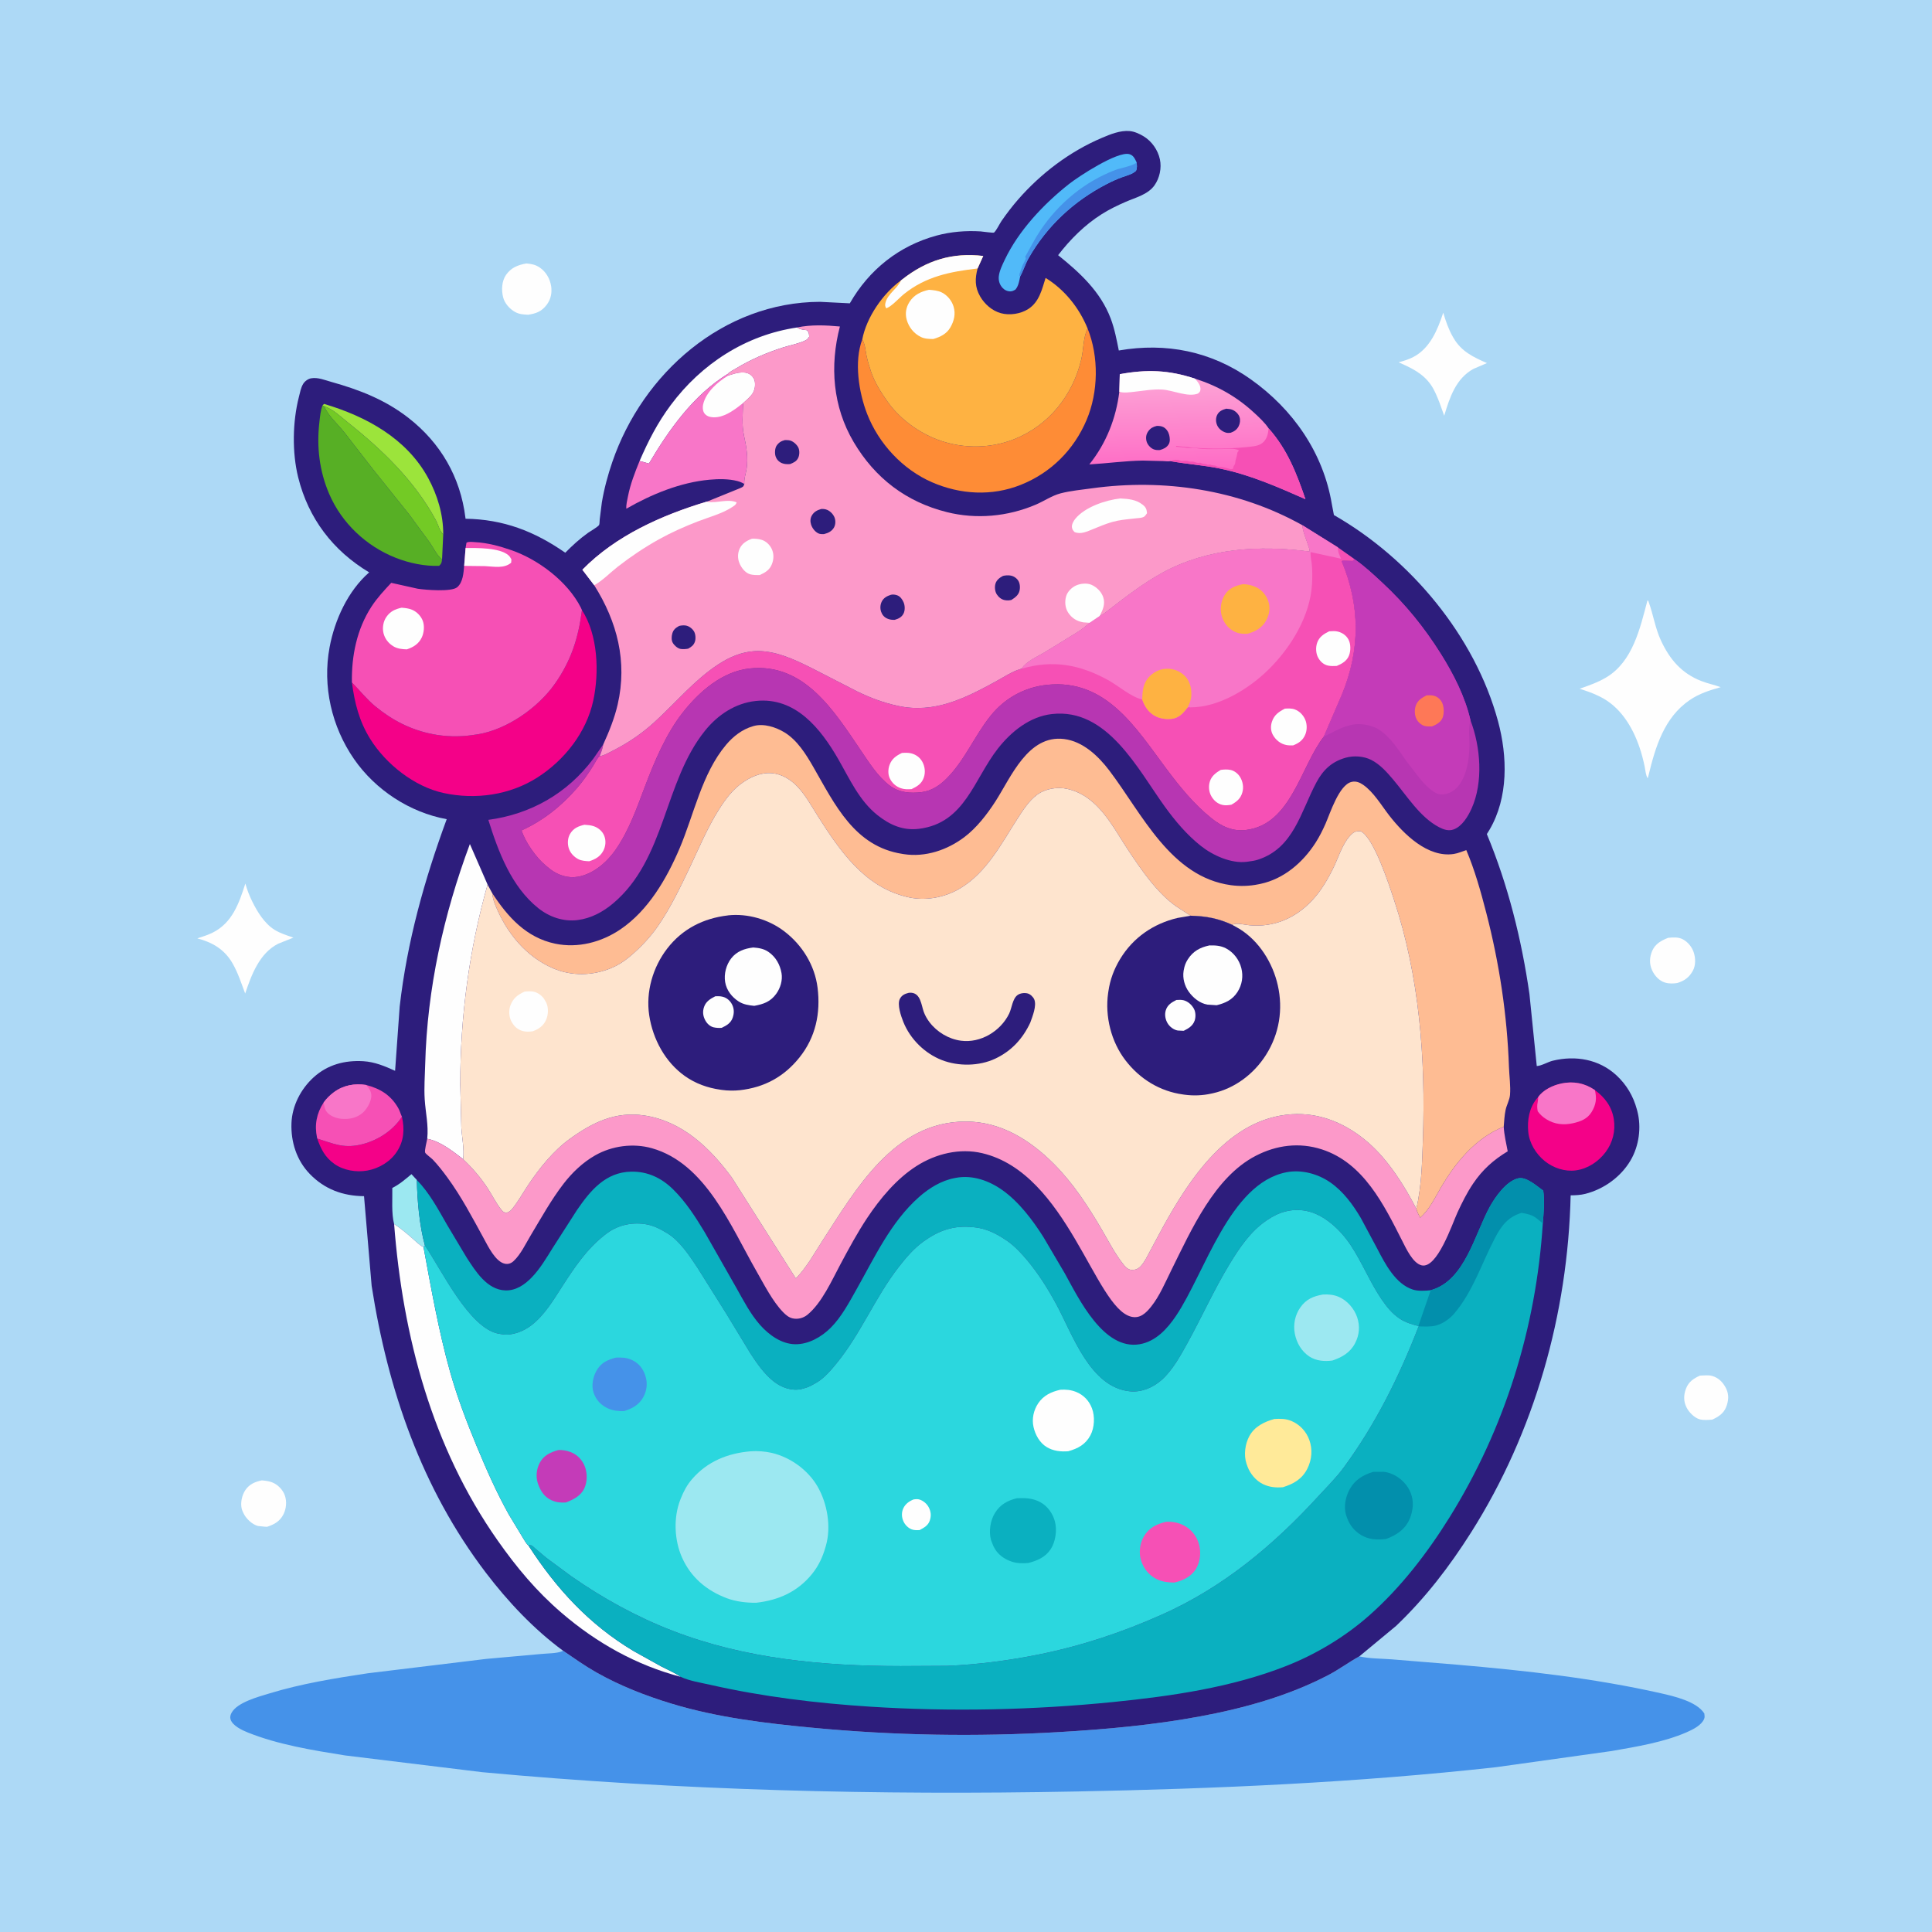 <svg version="1.1" xmlns="http://www.w3.org/2000/svg" style="display: block;" viewBox="0 0 2048 2048" width="1024" height="1024">
<defs>
	<linearGradient id="Gradient1" gradientUnits="userSpaceOnUse" x1="1250.57" y1="498.203" x2="1248.56" y2="405.509">
		<stop class="stop0" offset="0" stop-opacity="1" stop-color="rgb(254,106,197)"/>
		<stop class="stop1" offset="1" stop-opacity="1" stop-color="rgb(253,162,213)"/>
	</linearGradient>
</defs>
<path transform="translate(0,0)" fill="rgb(173,217,246)" d="M -0 -0 L 2048 0 L 2048 2048 L -0 2048 L -0 -0 z"/>
<path transform="translate(0,0)" fill="rgb(254,254,254)" d="M 1802.07 1458.19 C 1806.22 1458.13 1810.88 1457.4 1814.93 1458.54 C 1821.91 1460.52 1826.73 1465.65 1829.82 1472 C 1832.93 1478.4 1832.36 1484.98 1829.82 1491.46 C 1827.11 1498.36 1821.52 1501.92 1815.06 1504.86 C 1811.04 1505.18 1805.68 1505.63 1801.79 1504.55 C 1796.06 1502.95 1790.32 1497.01 1787.75 1491.85 C 1784.49 1485.31 1784.67 1478.75 1787.24 1472 C 1790 1464.74 1795.25 1461.24 1802.07 1458.19 z"/>
<path transform="translate(0,0)" fill="rgb(254,254,254)" d="M 277.545 1569.25 C 281.353 1569.64 285.147 1569.99 288.721 1571.45 C 294.656 1573.89 299.894 1579.26 301.991 1585.35 C 304.161 1591.64 303.462 1599.2 300.549 1605.09 C 296.806 1612.66 290.778 1615.96 283.097 1618.48 L 282.178 1618.44 L 280.649 1618.35 L 273.5 1617.61 C 267.387 1616.06 260.89 1609.89 258.224 1604.31 L 257.714 1603.19 C 257.199 1602.08 256.67 1601.01 256.347 1599.83 C 254.582 1593.34 256.406 1584.99 260.129 1579.5 C 264.377 1573.23 270.386 1570.75 277.545 1569.25 z"/>
<path transform="translate(0,0)" fill="rgb(254,254,254)" d="M 1768.29 994.128 C 1773.35 993.627 1779.03 993.198 1783.66 995.593 C 1789.19 998.456 1793.59 1003.8 1795.48 1009.73 C 1797.41 1015.78 1797.62 1023.22 1794.54 1028.93 C 1790.73 1035.99 1785.68 1039.65 1778.07 1042.02 C 1773.67 1042.73 1769.27 1042.84 1764.94 1041.55 C 1758.82 1039.73 1753.85 1034.21 1751.28 1028.5 C 1748.15 1021.58 1748.5 1014.62 1751.49 1007.75 C 1754.69 1000.4 1761.27 996.905 1768.29 994.128 z"/>
<path transform="translate(0,0)" fill="rgb(254,254,254)" d="M 557.956 279.272 C 563.239 279.679 567.631 280.54 572.094 283.56 C 578.749 288.061 582.987 295.433 584.221 303.278 C 585.345 310.42 583.881 317.35 579.5 323.127 C 574.137 330.198 568.411 332.317 559.884 333.64 C 554.922 333.366 550.527 333.221 546.065 330.734 C 540.25 327.493 534.963 321.655 533.31 315.062 C 531.429 307.562 531.807 298.088 536.348 291.5 C 541.75 283.664 548.958 280.902 557.956 279.272 z"/>
<path transform="translate(0,0)" fill="rgb(254,254,254)" d="M 1529.89 331.438 C 1532.41 340.051 1535.54 349.047 1539.98 356.853 L 1540.73 358.141 C 1548.98 372.541 1561.65 378.505 1576.22 384.89 L 1562 390.978 C 1543.15 401.293 1536.72 421.477 1530.91 440.687 L 1526.01 427 C 1523.59 420.78 1520.64 413.457 1516.8 407.944 C 1508.24 395.656 1495.81 389.885 1482.58 384.059 C 1488.03 382.614 1493.31 381.012 1498.33 378.376 C 1515.96 369.119 1524.07 349.307 1529.89 331.438 z"/>
<path transform="translate(0,0)" fill="rgb(254,254,254)" d="M 260.091 936.581 C 261.873 943.094 264.248 949.19 267.215 955.256 C 272.683 966.435 280.343 979.042 291.174 985.712 C 297.243 989.449 304.308 991.578 311.008 993.924 L 294.868 1000.4 C 275.009 1010.44 266.499 1033.49 259.898 1053.19 C 255.782 1042.26 252.129 1030.73 246.189 1020.64 C 237.695 1006.22 225.043 998.885 209.175 994.731 C 214.645 992.919 220.247 991.205 225.417 988.631 C 246.309 978.229 253.453 957.346 260.091 936.581 z"/>
<path transform="translate(0,0)" fill="rgb(254,254,254)" d="M 1746.37 636.5 C 1747.57 637.039 1747.11 636.595 1747.63 638.035 C 1752.63 651.723 1754.58 666.075 1760.88 679.426 C 1770.23 699.261 1782.6 713.736 1803.4 721.901 C 1810.18 724.56 1817.23 725.95 1824.03 728.408 C 1812.12 731.818 1801.35 735.146 1791.04 742.193 C 1764.16 760.573 1754.82 791.683 1747.54 821.762 L 1746.64 825 C 1744.63 822.343 1744.08 815.852 1743.37 812.396 C 1741.95 805.516 1740.18 798.749 1737.91 792.099 C 1730.42 770.165 1717.32 748.816 1695.82 738.381 L 1694.3 737.653 C 1687.82 734.471 1681.32 732.307 1674.46 730.116 C 1684.13 726.727 1693.74 723.396 1702.59 718.135 C 1730.88 701.309 1738.55 665.899 1746.37 636.5 z"/>
<path transform="translate(0,0)" fill="rgb(69,146,233)" d="M 596.928 1749.87 C 608.449 1757.74 620.026 1765.95 632.175 1772.82 C 657.312 1787.05 684.389 1797.63 712 1805.98 C 760.71 1820.73 810.849 1826.68 861.308 1831.48 C 948.21 1839.74 1034.51 1841.18 1121.65 1836.13 C 1172.14 1833.21 1222.5 1828.67 1272.28 1819.42 C 1318.89 1810.77 1365.95 1797.66 1408.12 1775.63 C 1419.54 1769.66 1429.77 1761.94 1440.95 1755.82 C 1451.46 1758.29 1464.36 1758.12 1475.27 1758.97 L 1544.52 1764.64 C 1616.87 1770.87 1689.45 1778.91 1760.38 1794.89 C 1774.45 1798.06 1798.59 1803.62 1806.63 1816.34 C 1806.84 1818.48 1807.3 1820.02 1806.47 1822.07 C 1803.71 1828.91 1794.41 1833.42 1788 1836.23 C 1763.7 1846.88 1734.56 1851.57 1708.48 1856.15 L 1586 1873.28 C 1438.01 1889.69 1289.29 1896.18 1140.5 1899.06 C 930.614 1903.12 720.392 1897.97 511.281 1878.6 L 365.666 1860.81 C 331.574 1855.36 295.05 1849.47 262.875 1836.59 C 256.702 1834.12 246.508 1829.39 244.4 1822.64 C 243.646 1820.23 244.27 1817.81 245.445 1815.66 C 251.53 1804.52 273.874 1798.68 285.685 1795.07 C 319.366 1784.77 354.906 1779 389.668 1773.77 L 515.19 1758.53 L 574.258 1753.23 C 580.751 1752.59 589.912 1752.8 595.855 1750.41 L 596.928 1749.87 z"/>
<path transform="translate(0,0)" fill="rgb(45,29,124)" d="M 596.928 1749.87 C 565.891 1727.1 538.22 1697.61 514.946 1667.03 C 446.996 1577.77 411.074 1473.09 393.959 1363.03 L 385.883 1267.99 C 363.55 1267.8 344.108 1260.68 328.434 1244.5 C 314.425 1230.04 308.239 1210.49 308.967 1190.63 C 309.645 1172.15 318.91 1154.34 332.419 1142.04 C 347.23 1128.56 365.423 1123.76 385.19 1124.93 C 397.19 1125.64 408.013 1130.21 418.814 1135.11 L 423.685 1067 C 431.525 998.337 449.754 933.041 473.526 868.372 C 434.395 861.225 397.971 837.409 375.306 804.653 C 351.514 770.267 341.694 727.338 349.375 686.149 C 354.805 657.035 368.777 626.503 391.324 606.746 C 353.049 583.84 326.891 549.607 316.078 505.987 C 309.54 479.613 310.097 447.138 316.855 420.714 C 318.008 416.207 318.923 410.894 321.374 406.932 C 323.143 404.072 326.529 401.572 329.871 401.004 C 337.036 399.786 344.203 402.876 351 404.775 C 380.85 413.113 408.047 423.625 432.814 442.849 C 466.999 469.383 488.085 505.79 493.36 548.774 L 493.488 549.886 C 533.571 550.48 566.53 563.159 599.184 585.906 C 606.938 578.101 614.4 571.209 623.357 564.816 C 625.484 563.298 633.95 558.459 635.094 556.469 C 635.603 555.583 635.613 551.611 635.739 550.473 L 637.988 532.623 C 640.399 518.106 644.326 503.602 649.092 489.683 C 681.304 395.603 766.807 320.242 869.207 319.948 L 900.84 321.535 C 921.229 285.878 953.044 260.502 992.881 249.692 C 1007.89 245.618 1024.01 244.329 1039.5 245.3 C 1041.01 245.395 1053 247.094 1053.65 246.567 C 1056.16 244.534 1059.72 237.006 1061.73 234.115 C 1067.22 226.218 1073.05 218.568 1079.38 211.326 C 1103.59 183.634 1134.13 160.53 1168 146.167 C 1177.12 142.3 1187.49 138.036 1197.57 138.936 C 1202.56 139.382 1207.97 141.889 1212.23 144.456 C 1220.91 149.685 1227.46 159.02 1229.55 168.928 C 1231.51 178.165 1229.24 188.784 1223.81 196.449 C 1216.9 206.214 1203.87 209.351 1193.37 213.913 C 1184.65 217.703 1176.01 221.885 1167.95 226.96 C 1149.93 238.319 1134.55 253.674 1121.64 270.495 C 1144.77 289.097 1166.59 309.108 1177.38 337.625 C 1181.53 348.593 1183.68 360.077 1185.98 371.53 C 1236.15 362.877 1283.9 372.324 1325.85 402.064 C 1370.57 433.766 1402.76 479.871 1411.83 534.557 L 1414.01 545.973 C 1494.86 592.156 1563.56 674.247 1587.98 764.572 C 1598.05 801.864 1599.04 845.287 1578.99 879.5 L 1576.12 884.168 C 1598.57 938.149 1612.98 995.895 1621.27 1053.71 L 1629.03 1130.05 C 1634.16 1129.82 1640.75 1125.67 1646.1 1124.38 C 1670.06 1118.58 1695.05 1122.8 1713.53 1139.93 C 1724.18 1149.8 1731.39 1161.97 1735.14 1176 L 1735.63 1177.81 C 1740.14 1194.95 1737.44 1214.78 1728.48 1230.04 C 1718.2 1247.54 1700.16 1260.53 1680.56 1265.52 C 1675.49 1266.81 1670.16 1267.06 1664.95 1267.12 C 1662.08 1392.6 1626.73 1518.1 1559.5 1624.31 C 1536.58 1660.52 1510.97 1693.94 1479.89 1723.55 L 1440.95 1755.82 C 1429.77 1761.94 1419.54 1769.66 1408.12 1775.63 C 1365.95 1797.66 1318.89 1810.77 1272.28 1819.42 C 1222.5 1828.67 1172.14 1833.21 1121.65 1836.13 C 1034.51 1841.18 948.21 1839.74 861.308 1831.48 C 810.849 1826.68 760.71 1820.73 712 1805.98 C 684.389 1797.63 657.312 1787.05 632.175 1772.82 C 620.026 1765.95 608.449 1757.74 596.928 1749.87 z"/>
<path transform="translate(0,0)" fill="rgb(156,232,241)" d="M 417.779 1297.52 C 414.818 1286.42 416.085 1270.82 415.869 1259.26 C 423.344 1255.6 429.83 1249.95 436.173 1244.66 L 441.855 1250.82 C 442.364 1272.97 444.572 1298.85 450.424 1320.28 L 448.955 1322.04 C 444.581 1319.94 440.266 1315.42 436.604 1312.22 C 430.563 1306.94 424.478 1301.94 417.779 1297.52 z"/>
<path transform="translate(0,0)" fill="rgb(244,1,136)" d="M 336.284 1206.94 C 352.72 1212.02 363.385 1217.35 381.125 1213.6 C 398.994 1209.82 416.071 1199.23 426.087 1183.8 C 428.913 1196.84 428.359 1208.94 420.918 1220.5 C 413.958 1231.31 402.025 1238.48 389.525 1240.81 C 377.809 1242.99 364.102 1240.69 354.34 1233.73 C 344.482 1226.7 340.186 1217.98 336.284 1206.94 z"/>
<path transform="translate(0,0)" fill="rgb(156,228,59)" d="M 341.931 429.733 L 343.521 428.155 C 387.958 441.301 431.021 464.658 453.878 506.734 C 463.774 524.952 469.952 545.583 469.846 566.437 C 465.944 562.676 464.393 555.843 461.774 551 C 439.503 509.811 405.164 476.751 368.846 447.883 C 361.354 441.927 352.727 433.397 343.502 430.641 L 341.931 429.733 z"/>
<path transform="translate(0,0)" fill="rgb(115,202,37)" d="M 343.502 430.641 C 352.727 433.397 361.354 441.927 368.846 447.883 C 405.164 476.751 439.503 509.811 461.774 551 C 464.393 555.843 465.944 562.676 469.846 566.437 L 468.603 592.937 C 463.627 589.632 459.247 580.414 455.796 575.442 L 433.859 545.508 L 396.46 498.832 L 365.471 458.909 C 357.986 449.486 348.694 441.681 343.502 430.641 z"/>
<path transform="translate(0,0)" fill="rgb(254,254,254)" d="M 677.973 488.674 C 687.327 467.175 696.909 448.358 710.959 429.463 C 743.533 385.66 790.606 355.136 844.952 347.15 L 846.288 347.949 C 849 349.461 852.471 349.628 855.5 350.034 C 857.711 352.932 857.547 353.501 857.742 357 C 856.355 358.851 855.983 359.795 853.841 360.83 C 846.448 364.403 837.321 365.965 829.466 368.5 C 812.165 374.083 795.836 381.118 780.268 390.513 C 778.492 391.585 772.593 394.647 771.643 396.261 C 735.198 418.709 709.305 455.175 687.902 491.377 L 677.973 488.674 z"/>
<path transform="translate(0,0)" fill="rgb(81,186,249)" d="M 1081.47 292.868 C 1080.5 297.663 1079.69 303.056 1076.5 306.874 C 1074.52 308.077 1073.06 308.922 1070.68 308.889 C 1067.71 308.847 1064.93 307.478 1062.9 305.339 C 1059.66 301.938 1058.32 297.633 1058.77 293 C 1059.33 287.258 1062.6 280.57 1065.08 275.366 C 1079.86 244.305 1106.35 216.257 1133.13 195.11 C 1143.49 186.928 1184.31 160.267 1196.93 163.355 C 1201.52 164.479 1203 168.298 1204.89 172.139 C 1205.18 175.417 1205.58 177.972 1204.2 181.087 C 1200.23 184.775 1194.39 186.059 1189.35 187.891 C 1183.74 189.93 1178.41 192.398 1173.1 195.137 C 1138.44 213.035 1109.87 239.53 1090.45 273.5 C 1086.86 279.77 1084.9 286.659 1081.47 292.868 z"/>
<path transform="translate(0,0)" fill="rgb(69,146,233)" d="M 1204.89 172.139 C 1205.18 175.417 1205.58 177.972 1204.2 181.087 C 1200.23 184.775 1194.39 186.059 1189.35 187.891 C 1183.74 189.93 1178.41 192.398 1173.1 195.137 C 1138.44 213.035 1109.87 239.53 1090.45 273.5 C 1086.86 279.77 1084.9 286.659 1081.47 292.868 L 1080.6 292.505 C 1080.67 290.239 1080.45 291.008 1081.1 289.234 L 1081.59 288 L 1083.01 284.005 C 1083.46 282.674 1083.5 281.953 1084.23 280.625 L 1085.54 278.203 L 1086.01 277.25 C 1086.7 275.882 1087.07 275.022 1087.51 273.5 L 1086.53 272.556 C 1092 262.956 1096.84 253.197 1103.02 244 C 1122.36 215.251 1149.99 192.424 1182.51 180.105 C 1187.38 178.26 1202.09 175.585 1204.89 172.139 z"/>
<path transform="translate(0,0)" fill="rgb(246,80,181)" d="M 343.044 1168.74 C 346.112 1164.48 349.896 1160.75 354.139 1157.65 C 364.212 1150.28 375.978 1148.26 388.095 1150.11 C 403.107 1154.02 414.264 1160.84 422.118 1174.53 C 423.408 1176.78 424.136 1179.12 425.079 1181.5 L 426.087 1183.8 C 416.071 1199.23 398.994 1209.82 381.125 1213.6 C 363.385 1217.35 352.72 1212.02 336.284 1206.94 L 336.068 1205.99 C 333.201 1192.52 335.572 1180.19 343.044 1168.74 z"/>
<path transform="translate(0,0)" fill="rgb(248,118,200)" d="M 343.044 1168.74 C 346.112 1164.48 349.896 1160.75 354.139 1157.65 C 364.212 1150.28 375.978 1148.26 388.095 1150.11 C 391.076 1153.53 393.815 1157.05 393.641 1161.84 C 393.421 1167.88 388.987 1175.65 384.497 1179.59 C 378.172 1185.13 370.173 1186.7 362 1186 C 356.633 1185.53 350.009 1183.19 346.521 1178.86 C 344.728 1176.64 344.285 1174.72 343.723 1171.98 L 343.32 1170.11 L 343.044 1168.74 z"/>
<path transform="translate(0,0)" fill="rgb(244,1,136)" d="M 1630.55 1162.94 C 1635.71 1155.26 1646.57 1150.3 1655.34 1148.5 C 1668.1 1145.89 1679.85 1148.19 1690.6 1155.5 C 1701.14 1163.15 1708.66 1173.17 1710.72 1186.39 C 1712.64 1198.78 1709.57 1211.14 1702.09 1221.18 C 1694.53 1231.34 1683.1 1238.95 1670.47 1240.65 C 1658.86 1242.22 1646.56 1238.1 1637.5 1230.79 C 1628.23 1223.3 1621.14 1211.8 1620.01 1199.79 C 1618.84 1187.42 1620.98 1174.56 1628.98 1164.65 L 1630.55 1162.94 z"/>
<path transform="translate(0,0)" fill="rgb(248,118,200)" d="M 1630.55 1162.94 C 1635.71 1155.26 1646.57 1150.3 1655.34 1148.5 C 1668.1 1145.89 1679.85 1148.19 1690.6 1155.5 C 1692.81 1164.24 1691.94 1170.91 1687.21 1178.73 C 1682.75 1186.1 1675.55 1188.84 1667.49 1190.65 C 1657.44 1192.9 1647.89 1191.91 1639.04 1186.34 C 1635.39 1184.04 1632.57 1181.48 1630.05 1178 C 1629.37 1174.4 1629.28 1171.93 1630.01 1168.34 C 1630.38 1166.52 1630.46 1164.79 1630.55 1162.94 z"/>
<path transform="translate(0,0)" fill="rgb(87,175,37)" d="M 341.931 429.733 L 343.502 430.641 C 348.694 441.681 357.986 449.486 365.471 458.909 L 396.46 498.832 L 433.859 545.508 L 455.796 575.442 C 459.247 580.414 463.627 589.632 468.603 592.937 C 468.026 596.57 468.241 597.147 465.5 599.81 C 450.171 600.377 433.692 596.924 419.437 591.284 C 388.103 578.886 362.224 554.479 348.916 523.478 C 338.541 499.308 335.53 473.545 338.571 447.498 C 339.262 441.582 339.709 435.284 341.931 429.733 z"/>
<path transform="translate(0,0)" fill="rgb(248,118,200)" d="M 771.898 398.166 C 778.325 396.019 787.391 393.011 793.911 396.257 C 796.31 397.451 798.714 400.039 799.589 402.594 C 801.157 407.178 800.2 413.453 797.508 417.411 C 795.067 420.999 791.034 424.323 787.799 427.17 C 787.332 439.118 786.138 450.123 788.709 462 C 791.211 473.557 793.207 485.081 791.417 496.917 C 790.6 502.32 788.574 507.506 789.002 513.001 C 786.631 511.603 784.293 510.622 781.62 509.918 C 772.38 507.485 761.502 507.662 752.061 508.512 C 721.368 511.278 690.424 523.99 663.944 539.269 C 663.615 535.006 664.836 530.415 665.654 526.227 C 668.193 513.231 672.992 500.898 677.973 488.674 L 687.902 491.377 C 709.305 455.175 735.198 418.709 771.643 396.261 L 771.898 398.166 z"/>
<path transform="translate(0,0)" fill="rgb(254,254,254)" d="M 771.898 398.166 C 778.325 396.019 787.391 393.011 793.911 396.257 C 796.31 397.451 798.714 400.039 799.589 402.594 C 801.157 407.178 800.2 413.453 797.508 417.411 C 795.067 420.999 791.034 424.323 787.799 427.17 L 780.862 432.5 C 772.913 438.243 763.053 444.007 752.832 441.936 C 750.126 441.387 747.575 439.854 746.217 437.384 C 744.848 434.892 744.738 431.496 745.344 428.771 C 748.239 415.754 760.897 404.679 771.898 398.166 z"/>
<path transform="translate(0,0)" fill="rgb(254,254,254)" d="M 452.88 1207.19 C 454.386 1192.51 451.133 1179.8 450.208 1165.35 C 449.425 1153.13 450.406 1140.31 450.727 1128.06 C 452.824 1048.04 470.214 969.562 498.092 894.728 L 516.847 937.686 C 497.318 1006.61 487.808 1078.18 487.902 1149.73 L 489.033 1195.17 C 489.673 1205.79 492.286 1218.31 490.932 1228.75 C 479.94 1220.4 466.718 1209.67 452.88 1207.19 z"/>
<path transform="translate(0,0)" fill="rgb(254,140,54)" d="M 1152.89 348.193 C 1164.98 378.177 1164.38 415.615 1151.76 445.336 C 1138.35 476.92 1113.94 501.272 1081.99 513.988 C 1051.35 526.182 1017.99 524.268 988 511.229 C 956.895 497.707 931.457 470.271 919.191 438.752 C 910.353 416.045 905.17 383.251 914.022 359.901 C 916.937 364.144 917.456 371.812 918.502 376.824 C 919.708 382.599 921.435 388.416 923.34 394 C 927.326 405.681 933.892 416.007 940.977 426 C 952.636 442.445 970.506 456.111 988.963 464.074 C 1016.06 475.763 1047.61 476.446 1075.06 465.575 C 1111.77 451.036 1137.18 419.103 1146.18 381.16 C 1148.59 371.013 1148.25 358.454 1152.45 349.126 L 1152.89 348.193 z"/>
<path transform="translate(0,0)" fill="rgb(254,254,254)" d="M 417.779 1297.52 C 424.478 1301.94 430.563 1306.94 436.604 1312.22 C 440.266 1315.42 444.581 1319.94 448.955 1322.04 C 457.161 1366.29 464.897 1410.6 477.059 1454 C 484.576 1480.82 494.602 1507.08 505.252 1532.8 C 515.539 1557.64 526.376 1582.19 539.505 1605.69 L 554.48 1630.44 C 555.976 1632.69 557.935 1636.65 560.108 1638.2 C 589.686 1684.05 624.401 1721.9 671.627 1750.19 L 701.161 1766.6 C 707.919 1770.08 715.348 1773.19 721.589 1777.52 C 674.481 1765.16 632.252 1741.44 595.365 1709.75 C 568.51 1686.68 547.528 1661.47 527.252 1632.57 C 458.105 1534.02 426.921 1416.48 417.779 1297.52 z"/>
<path transform="translate(0,0)" fill="url(#Gradient1)" d="M 1186.53 415.279 L 1187.02 396.644 C 1215.66 391.395 1238.95 392.152 1266.79 401.421 C 1290.66 408.981 1311.16 420.648 1329.59 437.69 C 1334.76 442.471 1340.92 448.136 1344.77 454.057 C 1364.57 476.354 1374.31 501.439 1383.82 529.147 C 1353.94 515.99 1324.53 502.982 1292.34 496.515 C 1275.2 493.07 1257.83 491.916 1240.76 488.826 C 1238.87 489.328 1235.07 488.805 1233.01 488.766 L 1211.35 488.229 C 1192.42 488.546 1173.61 491.197 1154.72 492.31 C 1172.64 469.942 1183.01 443.554 1186.53 415.279 z"/>
<path transform="translate(0,0)" fill="rgb(45,29,124)" d="M 1299.82 433.23 C 1302.17 433.422 1304.65 433.588 1306.82 434.588 C 1309.93 436.019 1313.04 439 1314.04 442.365 C 1314.94 445.383 1314.49 448.839 1313.1 451.666 C 1311.27 455.384 1308.28 457.44 1304.5 458.759 C 1302.63 458.944 1301.09 459.091 1299.26 458.51 C 1295.46 457.299 1291.92 454.568 1290.27 450.873 C 1288.68 447.308 1288.57 443.176 1290.35 439.662 C 1292.29 435.834 1295.93 434.33 1299.82 433.23 z"/>
<path transform="translate(0,0)" fill="rgb(45,29,124)" d="M 1226.22 451.5 C 1228.55 451.426 1231.29 451.659 1233.35 452.789 C 1236.36 454.443 1238.47 457.606 1239.33 460.871 C 1240.16 464.065 1240.61 468.172 1238.77 471.101 C 1236.59 474.573 1233.27 475.976 1229.5 477.07 C 1226.97 477.159 1224.82 477.174 1222.47 476.106 C 1219.23 474.632 1216.12 470.988 1215.31 467.5 C 1214.43 463.667 1214.96 460.324 1217.23 457.135 C 1219.57 453.84 1222.4 452.396 1226.22 451.5 z"/>
<path transform="translate(0,0)" fill="rgb(254,254,254)" d="M 1186.53 415.279 L 1187.02 396.644 C 1215.66 391.395 1238.95 392.152 1266.79 401.421 C 1269.68 404.956 1273.21 408.62 1272.46 413.531 C 1272.18 415.42 1271.26 415.851 1270 417.136 C 1259.27 421.442 1243.22 413.537 1232 412.938 C 1221.88 412.397 1212.07 414.244 1202.07 415.321 C 1197.22 415.842 1191.2 416.739 1186.53 415.279 z"/>
<path transform="translate(0,0)" fill="rgb(246,80,181)" d="M 1344.77 454.057 C 1364.57 476.354 1374.31 501.439 1383.82 529.147 C 1353.94 515.99 1324.53 502.982 1292.34 496.515 C 1275.2 493.07 1257.83 491.916 1240.76 488.826 L 1241.77 488.272 C 1244.16 487.271 1248.05 487.009 1250.49 487.978 C 1251.81 488.504 1251.3 488.75 1253 488.755 C 1254.81 488.76 1257.55 488.098 1259.34 488.826 C 1262.1 489.947 1263.15 488.855 1265.5 489.51 C 1268.87 490.448 1268.6 490.988 1272.5 490.51 C 1275.05 492.195 1277.36 491.159 1280.25 492.75 L 1283 492.51 L 1284.67 493.156 L 1288 493.51 C 1289.82 494.063 1290.19 494.837 1292.33 494.911 C 1293.66 494.957 1294.78 494.996 1296.11 495.23 L 1297.5 495.51 C 1299.54 495.91 1301.43 496.263 1303.37 497.037 C 1304.94 497.659 1305.34 497.345 1306.96 497.051 L 1307.62 494.501 C 1308.46 492.697 1309.29 492.402 1309.43 490.252 C 1309.64 486.982 1311.14 484.19 1311.49 480.949 C 1311.7 478.97 1312.09 478.984 1313.37 477.548 C 1309.62 474.891 1301.97 475.972 1297.39 475.972 C 1287.38 475.971 1277.23 476.623 1267.5 475 C 1264.08 474.43 1260.6 475.392 1257.09 474.64 C 1253.66 473.907 1250.06 473.927 1246.56 473.543 L 1247 472.713 L 1253.77 473.468 C 1275.26 476.013 1298.65 476.247 1320.13 474.064 C 1325.64 473.505 1333.94 473.242 1338.31 469.487 C 1343.23 465.267 1344.12 460.209 1344.77 454.057 z"/>
<path transform="translate(0,0)" fill="rgb(244,1,136)" d="M 616.89 646.755 C 633.969 673.02 635.289 712.809 628.915 742.538 C 621.696 776.209 598.451 805.75 569.812 824.085 C 540.473 842.867 504.095 847.957 470.257 840.638 C 439.229 833.926 408.94 809.906 392.392 783.211 C 380.685 764.325 375.936 745.207 373.042 723.425 C 381.332 731.813 388.499 740.985 397.684 748.589 C 415.829 763.61 435.772 773.804 459 778.294 C 471.922 780.792 486.254 781.194 499.305 779.419 L 506.988 778.317 C 537.61 773.133 570.33 750.254 588.162 724.906 C 605.427 700.365 613.12 676.299 616.89 646.755 z"/>
<path transform="translate(0,0)" fill="rgb(254,178,66)" d="M 955.047 297.281 L 956.355 296.245 C 982.133 275.918 1009.59 267.431 1042.27 271.333 L 1036.27 284.615 C 1033.48 295.318 1033.27 304.21 1038.96 314.16 C 1043.66 322.363 1051.64 329.391 1060.82 331.959 C 1070.16 334.574 1081.85 332.796 1089.97 327.59 C 1101.65 320.098 1104.45 306.936 1108.37 294.613 C 1128.5 306.91 1144.04 326.389 1152.89 348.193 L 1152.45 349.126 C 1148.25 358.454 1148.59 371.013 1146.18 381.16 C 1137.18 419.103 1111.77 451.036 1075.06 465.575 C 1047.61 476.446 1016.06 475.763 988.963 464.074 C 970.506 456.111 952.636 442.445 940.977 426 C 933.892 416.007 927.326 405.681 923.34 394 C 921.435 388.416 919.708 382.599 918.502 376.824 C 917.456 371.812 916.937 364.144 914.022 359.901 C 918.448 336.469 935.925 311.149 955.047 297.281 z"/>
<path transform="translate(0,0)" fill="rgb(254,254,254)" d="M 955.047 297.281 L 956.355 296.245 C 982.133 275.918 1009.59 267.431 1042.27 271.333 L 1036.27 284.615 C 1007.48 287.934 981.602 292.939 958.339 311.624 C 953.144 315.796 945.517 324.608 939.5 326.862 C 938.124 324.717 938.045 323.413 938.657 320.892 C 940.956 311.426 951.398 305.861 955.047 297.281 z"/>
<path transform="translate(0,0)" fill="rgb(254,254,254)" d="M 984.787 307.178 C 989.45 307.58 994.3 307.953 998.538 310.118 C 1004.37 313.095 1008.99 318.82 1010.85 325.072 C 1013.16 332.852 1011.4 340.194 1007.42 347.085 C 1003.4 354.048 996.681 357.231 989.286 359.38 C 984.72 359.261 980.306 359.256 976.128 357.193 C 968.726 353.538 963.405 346.977 961.165 339 C 959.28 332.288 960.411 325.827 964.128 320 C 968.926 312.479 976.344 308.987 984.787 307.178 z"/>
<path transform="translate(0,0)" fill="rgb(246,80,181)" d="M 493.535 580.946 L 494.5 575.239 C 497.187 573.918 500.643 574.546 503.555 574.694 C 516.492 575.348 529.574 578.888 541.806 583.107 C 570.678 593.067 601.652 616.429 615.652 643.95 L 616.89 646.755 C 613.12 676.299 605.427 700.365 588.162 724.906 C 570.33 750.254 537.61 773.133 506.988 778.317 L 499.305 779.419 C 486.254 781.194 471.922 780.792 459 778.294 C 435.772 773.804 415.829 763.61 397.684 748.589 C 388.499 740.985 381.332 731.813 373.042 723.425 C 372.555 695.371 378.208 667.078 393.682 643.195 C 399.657 633.974 407.247 625.821 414.726 617.826 L 442.826 624.076 C 450.976 625.31 478.552 627.682 484.677 622.459 C 490.813 617.226 491.36 607.287 492.029 599.859 L 493.535 580.946 z"/>
<path transform="translate(0,0)" fill="rgb(254,254,254)" d="M 493.535 580.946 C 505.186 580.863 529.72 580.344 539.053 588.677 C 540.431 589.907 541.234 591.407 542.118 593 L 541.857 596.5 C 534.269 603.005 523.439 600.504 514.123 600.122 L 492.029 599.859 L 493.535 580.946 z"/>
<path transform="translate(0,0)" fill="rgb(254,254,254)" d="M 425.676 644.2 C 429.636 644.508 433.424 644.886 437.103 646.498 C 441.955 648.624 446.281 653.109 448.153 658.078 C 450.16 663.401 449.506 670.687 447.061 675.807 C 443.827 682.581 438.169 686.093 431.253 688.349 C 426.231 688.176 421.409 687.775 417 685.114 C 411.79 681.97 407.89 677.023 406.494 671.046 C 405.195 665.48 406.24 658.855 409.498 654.109 C 413.677 648.021 418.72 645.762 425.676 644.2 z"/>
<path transform="translate(0,0)" fill="rgb(252,153,201)" d="M 490.932 1228.75 C 501.174 1238.54 510.187 1248.94 517.793 1260.91 C 522.309 1268.02 526.232 1275.89 531.512 1282.45 C 533.343 1284.72 533.762 1284.86 536.5 1285.67 C 539.445 1284.82 540.94 1283.88 542.895 1281.48 C 549.198 1273.76 554.253 1264.58 559.789 1256.28 C 571.676 1238.44 586.578 1219.85 604.057 1207.22 C 628.012 1189.91 652.221 1177.92 682.768 1182.42 C 723.027 1188.35 752.589 1216.75 775.731 1248.19 L 843.61 1355.18 C 855.09 1343.59 863.049 1328.75 871.904 1315.1 C 907.785 1259.82 948.052 1189.22 1023.32 1188.86 C 1060.46 1188.68 1091.94 1208.32 1117.46 1234.06 C 1137.74 1254.53 1153.25 1278.34 1167.75 1303.08 C 1174.73 1315 1181.64 1328.54 1190.14 1339.38 C 1192.61 1342.52 1195.52 1346.1 1199.79 1346.16 C 1203.6 1346.21 1206.37 1345.16 1209.09 1342.32 C 1213.19 1338.05 1216 1331.94 1218.78 1326.78 L 1232.67 1300.89 C 1261.38 1248.79 1302.97 1185.73 1368.78 1181.19 C 1399.83 1179.04 1427.91 1191.45 1450.99 1211.7 C 1471.79 1229.95 1488.73 1256.79 1501.4 1281.35 C 1502.09 1284.69 1503.92 1287.78 1505.44 1290.81 C 1514.99 1282.45 1520.67 1270.43 1526.98 1259.59 C 1542.83 1232.42 1563.98 1206.35 1594 1194.36 C 1594.58 1203.76 1596.57 1211.39 1598.23 1220.44 C 1583.06 1229.58 1571.52 1239.93 1561.54 1254.7 C 1555.04 1264.31 1549.86 1274.77 1544.99 1285.28 C 1539.35 1297.45 1523.54 1345.16 1506.99 1341.32 C 1497.7 1339.16 1490.44 1323.29 1486.49 1315.5 C 1466.99 1277.04 1445.45 1232.74 1401.21 1218.4 C 1377.36 1210.68 1353.12 1213.79 1331.05 1225.25 C 1287.34 1247.95 1262.93 1303.63 1241.92 1345.89 C 1235.46 1358.9 1229.3 1373.78 1220.21 1385.13 C 1214.77 1391.93 1208.44 1398.1 1199 1395.73 C 1160.49 1386.07 1131.64 1243.76 1041.24 1222.43 C 1017.27 1216.78 991.937 1223.01 971.5 1236.07 C 950.332 1249.61 933.014 1270.41 919.231 1291.13 C 908.817 1306.79 899.876 1323.43 891.001 1339.99 C 881.779 1357.21 871.179 1381.28 855.82 1393.77 C 851.501 1397.28 845.542 1398.78 840.11 1397.5 C 836.037 1396.54 832.96 1393.86 830.103 1390.93 C 818.912 1379.43 809.817 1361.35 801.808 1347.38 C 774.742 1300.15 748.086 1233.35 691.107 1217.19 C 671.262 1211.56 648.731 1214.56 630.857 1224.76 C 617.722 1232.25 606.484 1243.02 597.296 1254.95 C 584.309 1271.82 573.649 1291.12 562.687 1309.35 C 557.335 1318.25 552.051 1329.7 544.446 1336.78 C 541.846 1339.2 538.758 1340.33 535.228 1339.61 C 525.242 1337.58 517.333 1321.06 512.927 1313 C 500.783 1290.79 489.15 1268.55 474.147 1248.06 C 469.375 1241.54 464.281 1234.98 458.693 1229.13 C 457.182 1227.55 451.351 1223.37 450.684 1221.81 C 449.786 1219.72 452.457 1209.97 452.88 1207.19 C 466.718 1209.67 479.94 1220.4 490.932 1228.75 z"/>
<path transform="translate(0,0)" fill="rgb(183,54,178)" d="M 1435.83 592.696 C 1446.47 600.12 1455.98 609.012 1465.46 617.833 C 1489.79 640.449 1509.77 665.084 1527.44 693.263 C 1540.88 714.689 1553.18 738.795 1558.81 763.683 C 1569.53 791.69 1572.49 829.22 1559.94 857.096 C 1556.22 865.366 1549.92 875.953 1540.92 879.24 C 1535.56 881.196 1530.3 879.385 1525.48 876.875 C 1505.2 866.301 1491.35 843.527 1476.77 826.319 C 1470.15 818.499 1462.78 810.164 1453.48 805.499 C 1445.5 801.496 1434.97 800.784 1426.37 803.242 C 1411.62 807.461 1402.52 816.151 1395.41 829.45 C 1378.77 860.555 1371.46 899.058 1333.39 911.321 C 1330.15 912.367 1326.86 912.82 1323.5 913.281 L 1321.8 913.526 C 1305.17 915.664 1285.77 906.844 1272.94 896.684 C 1258.12 884.955 1245.8 870.325 1234.77 855.067 C 1205.92 815.146 1173.78 750.25 1115.08 756.915 C 1091.71 759.568 1072.04 775.391 1057.93 793.364 C 1032.13 826.225 1022.94 872.46 974.223 878.569 C 957.298 880.691 943.362 874.523 930.244 864.149 C 910.933 848.877 900.654 825.698 888.682 804.876 C 869.823 772.078 843.169 738.663 801.251 743.044 C 779.477 745.32 760.856 757.779 747.331 774.578 C 703.496 829.025 705.854 910.372 650.071 957.507 C 639.213 966.681 626.459 973.545 612.197 975.32 C 597.134 977.194 582.244 972.016 570.505 962.616 C 542.022 939.807 528.23 902.857 517.65 869.083 C 562.51 863.09 601.316 841.128 628.757 804.5 L 639.494 789.085 C 638.71 793.588 637.43 797.357 635.612 801.545 C 633.898 802.274 629.975 809.913 628.776 811.808 C 623.604 819.981 617.854 828.34 611.485 835.619 C 594.648 854.863 576.117 869.624 552.899 880.301 C 556.821 892.665 568.313 908.96 578.179 917.202 L 579.5 918.284 L 583.928 921.879 C 592.091 927.918 602.397 931.148 612.5 929.408 C 629.077 926.552 643.612 913.818 652.934 900.237 C 666.967 879.793 674.938 856.729 683.655 833.728 C 693.735 807.127 705.936 778.033 723.618 755.49 C 741.016 733.309 765.416 711.76 794.643 708.608 C 852.699 702.348 884.344 753.938 912.624 795.607 C 921.478 808.652 930.19 822.71 942.823 832.479 C 952.907 840.276 965.007 841.239 977.29 839.642 C 987.435 838.323 995.913 832.673 1003.01 825.664 C 1022.72 806.192 1033.04 779.843 1050.18 758.601 C 1065.24 739.932 1086.21 728.398 1110.18 725.928 C 1172.68 719.487 1204.17 771.801 1236.49 815.043 C 1250.73 834.101 1265.63 852.498 1284.28 867.426 C 1295.13 876.109 1306.66 881.547 1320.78 879.821 C 1368.88 873.943 1378.48 812.736 1403.26 780.934 L 1422.59 736.018 C 1442.06 688.623 1441.88 641.977 1422.25 594.872 C 1423.64 594.261 1423.03 594.345 1424.53 594.404 L 1434 594.67 L 1435.83 592.696 z"/>
<path transform="translate(0,0)" fill="rgb(196,59,184)" d="M 1435.83 592.696 C 1446.47 600.12 1455.98 609.012 1465.46 617.833 C 1489.79 640.449 1509.77 665.084 1527.44 693.263 C 1540.88 714.689 1553.18 738.795 1558.81 763.683 L 1558.56 764.464 C 1556.37 772.152 1557.78 782.175 1557.7 790.2 C 1557.53 806.098 1553.88 830.934 1538.57 839.435 C 1534.68 841.593 1529.39 842.849 1525 841.712 C 1517.26 839.708 1507.08 828.207 1502.57 822.026 L 1490.96 807.005 C 1482.62 795.225 1474.4 781.592 1462 773.618 L 1460.5 772.616 C 1458.99 771.666 1457.66 771.173 1456 770.589 L 1454.53 770.062 C 1447.07 767.476 1438.71 766.748 1431 768.751 C 1420.21 771.555 1413.07 776.185 1403.26 780.934 L 1422.59 736.018 C 1442.06 688.623 1441.88 641.977 1422.25 594.872 C 1423.64 594.261 1423.03 594.345 1424.53 594.404 L 1434 594.67 L 1435.83 592.696 z"/>
<path transform="translate(0,0)" fill="rgb(254,120,87)" d="M 1512.28 737.07 C 1514.78 736.993 1517.46 736.845 1519.9 737.485 C 1523.63 738.462 1526.7 741.071 1528.49 744.466 C 1530.79 748.805 1530.99 756.406 1529.2 760.874 C 1527.25 765.73 1522.59 768.094 1518.07 770.02 C 1515.52 770.059 1512.68 770.229 1510.2 769.56 C 1506.63 768.594 1503.32 765.592 1501.61 762.367 C 1499.44 758.28 1499.25 752.483 1500.74 748.111 C 1502.73 742.29 1507.16 739.777 1512.28 737.07 z"/>
<path transform="translate(0,0)" fill="rgb(254,188,147)" d="M 521.841 946.881 C 538.238 971.978 557.823 993.912 588.497 1000.33 C 612.618 1005.37 637.505 998.818 657.663 985.178 C 687.146 965.229 706.655 931.559 720.343 899.446 C 735.751 863.294 743.97 820.115 769.665 789.553 C 777.176 780.62 786.693 773.183 798 769.886 L 799.135 769.547 C 809.772 766.671 822.425 770.818 831.524 776.321 C 845.122 784.545 854.478 799.677 862.195 813.113 C 885.106 853.008 905.86 897.322 956.5 905.159 L 958.004 905.409 C 980.861 908.943 1004.05 901.116 1022.18 887.454 C 1035.26 877.598 1046.33 863.251 1055.17 849.558 C 1071.7 823.942 1089.68 778.676 1127.96 783.394 C 1147.97 785.859 1164.19 801.361 1175.89 816.759 C 1210.67 862.563 1240.97 929.571 1304.77 938.324 C 1314.38 939.643 1324.56 939.347 1334.04 937.371 L 1336.03 936.969 C 1360.84 931.778 1381.04 914.353 1394.49 893.418 C 1398.65 886.932 1402.05 880.156 1405.15 873.11 C 1410.06 861.968 1419.46 831.915 1432.78 828.835 C 1437.34 827.782 1441.27 829.345 1445 831.931 C 1456.18 839.687 1464.28 853.678 1472.56 864.335 C 1487.87 884.066 1513.42 909.434 1541.01 905.251 C 1545.72 904.537 1549.85 902.586 1554.34 901.148 C 1563.37 922.424 1569.75 945.294 1575.52 967.647 C 1589.36 1021.19 1597.65 1075.9 1599.57 1131.17 C 1599.91 1140.73 1601.43 1151.13 1600.68 1160.63 C 1600.27 1165.9 1597.14 1171.22 1596.01 1176.5 C 1594.78 1182.29 1594.51 1188.47 1594 1194.36 C 1563.98 1206.35 1542.83 1232.42 1526.98 1259.59 C 1520.67 1270.43 1514.99 1282.45 1505.44 1290.81 C 1503.92 1287.78 1502.09 1284.69 1501.4 1281.35 C 1506.9 1257.37 1507.51 1232.72 1508.34 1208.24 C 1511.29 1122.3 1504.77 1035.3 1477.55 953.27 C 1472.11 936.879 1456.34 888.146 1442.5 881.189 C 1438.08 881.091 1436.13 881.116 1432.71 884.315 C 1423.59 892.838 1419.31 907.752 1413.97 918.844 C 1407.88 931.494 1400.62 944.1 1390.98 954.389 C 1373.26 973.315 1350.54 983.2 1324.44 980.786 C 1319.13 980.294 1310.84 977.871 1306.22 980.336 C 1291.3 973.477 1278.56 971.122 1262.14 970.705 L 1257 967.427 L 1247 960.887 C 1226.64 946.653 1210.16 922.477 1196.5 902.003 C 1179.51 876.534 1164.57 844.078 1131.84 836.358 C 1121.18 833.844 1108.45 835.868 1099.5 842.361 C 1090.86 848.628 1084.37 858.815 1078.66 867.669 C 1061.43 894.407 1046.02 924.759 1017.8 941.683 C 1001.08 951.707 979.865 955.527 960.846 950.617 L 959 950.122 C 915.817 938.853 890.197 901.641 867.535 866.067 C 860.736 855.395 854.159 843.17 845.453 833.969 C 839.223 827.385 831.151 822.025 822.189 820.169 C 810.606 817.771 799.09 821.775 789.486 828.074 L 788 829.064 C 777.136 836.224 769.221 846.892 762.347 857.734 C 749.89 877.382 741.206 898.452 731.267 919.392 C 721.41 940.161 710.618 962.587 697.576 981.5 C 689.16 993.704 678.623 1004.79 667.267 1014.27 C 661.255 1019.29 655.108 1023.2 647.887 1026.21 C 628.325 1034.37 606.006 1034.9 586.438 1026.5 C 557.645 1014.13 537.292 989.163 525.5 960.522 C 523.559 955.808 522.244 951.995 521.841 946.881 z"/>
<path transform="translate(0,0)" fill="rgb(246,80,181)" d="M 1380.52 556.717 L 1418.18 580.202 L 1435.83 592.696 L 1434 594.67 L 1424.53 594.404 C 1423.03 594.345 1423.64 594.261 1422.25 594.872 C 1441.88 641.977 1442.06 688.623 1422.59 736.018 L 1403.26 780.934 C 1378.48 812.736 1368.88 873.943 1320.78 879.821 C 1306.66 881.547 1295.13 876.109 1284.28 867.426 C 1265.63 852.498 1250.73 834.101 1236.49 815.043 C 1204.17 771.801 1172.68 719.487 1110.18 725.928 C 1086.21 728.398 1065.24 739.932 1050.18 758.601 C 1033.04 779.843 1022.72 806.192 1003.01 825.664 C 995.913 832.673 987.435 838.323 977.29 839.642 C 965.007 841.239 952.907 840.276 942.823 832.479 C 930.19 822.71 921.478 808.652 912.624 795.607 C 884.344 753.938 852.699 702.348 794.643 708.608 C 765.416 711.76 741.016 733.309 723.618 755.49 C 705.936 778.033 693.735 807.127 683.655 833.728 C 674.938 856.729 666.967 879.793 652.934 900.237 C 643.612 913.818 629.077 926.552 612.5 929.408 C 602.397 931.148 592.091 927.918 583.928 921.879 L 579.5 918.284 L 578.179 917.202 C 568.313 908.96 556.821 892.665 552.899 880.301 C 576.117 869.624 594.648 854.863 611.485 835.619 C 617.854 828.34 623.604 819.981 628.776 811.808 C 629.975 809.913 633.898 802.274 635.612 801.545 C 640.061 801.153 646.174 797.428 650.183 795.414 C 665.834 787.549 680.689 777.334 693.66 765.532 C 715.903 745.293 735.958 720.951 761.219 704.39 C 772.833 696.775 785.743 691.074 799.75 690.252 C 820.876 689.012 841.731 698.841 860.127 708.035 L 908.717 732.973 C 922.727 739.804 936.747 745.017 952 748.291 C 990.639 756.586 1022.84 740.247 1055.72 722.311 C 1063.37 718.138 1073.37 711.522 1081.69 709.215 L 1083.04 708.862 C 1087.68 701.187 1099.39 696.241 1107.04 691.686 L 1133.05 675.709 C 1140.66 671.052 1148.58 666.495 1154.97 660.192 L 1165.74 652.915 C 1169.36 651.475 1171.94 649.146 1174.99 646.804 C 1193.53 632.594 1211.94 618.2 1232.5 606.995 C 1280.33 580.93 1335.01 577.774 1388.02 584.68 C 1388.75 582.771 1387.51 580.459 1386.9 578.509 C 1384.61 571.233 1381.29 564.377 1380.52 556.717 z"/>
<path transform="translate(0,0)" fill="rgb(254,254,254)" d="M 1409.01 669.209 C 1412.16 669.015 1415.34 668.742 1418.43 669.557 C 1423.14 670.8 1427.28 673.731 1429.54 678.144 C 1431.94 682.836 1431.91 689.755 1430.09 694.636 C 1427.86 700.63 1422.57 703.629 1416.99 705.924 C 1413.86 706.059 1410.69 706.225 1407.62 705.521 C 1403.11 704.486 1399.8 701.47 1397.5 697.518 C 1394.81 692.883 1394.51 686.507 1396.19 681.5 C 1398.3 675.192 1403.31 671.937 1409.01 669.209 z"/>
<path transform="translate(0,0)" fill="rgb(254,254,254)" d="M 1294.02 816.126 C 1297.44 815.641 1301.1 815.46 1304.5 816.185 C 1308.56 817.053 1312.35 820.115 1314.5 823.601 C 1317.49 828.442 1318.51 834.502 1316.94 840 C 1315.07 846.578 1311.07 849.746 1305.36 853.003 C 1302.38 853.576 1298.97 853.948 1295.98 853.275 C 1290.68 852.085 1286.7 848.645 1284.05 843.977 C 1281.44 839.382 1280.93 833.593 1282.46 828.53 C 1284.26 822.605 1288.91 819.111 1294.02 816.126 z"/>
<path transform="translate(0,0)" fill="rgb(254,254,254)" d="M 1362.06 751.171 C 1365.51 751.027 1369.14 750.756 1372.43 751.971 C 1377.51 753.842 1381.38 757.86 1383.55 762.771 C 1385.67 767.569 1385.66 773.984 1383.6 778.791 C 1381 784.883 1376.72 787.818 1370.68 790.164 C 1368.31 790.187 1365.9 790.206 1363.57 789.746 C 1357.47 788.543 1352.57 784.626 1349.47 779.295 C 1346.93 774.92 1346.72 769.799 1348.29 765.058 C 1350.7 757.796 1355.63 754.481 1362.06 751.171 z"/>
<path transform="translate(0,0)" fill="rgb(254,254,254)" d="M 956.107 798.159 C 959.39 797.952 962.586 797.765 965.811 798.562 C 970.923 799.824 975.205 802.934 977.736 807.569 C 980.491 812.612 981.179 818.854 979.237 824.347 C 976.916 830.91 972.301 833.608 966.333 836.494 C 962.368 836.748 958.735 836.885 954.931 835.54 C 949.616 833.662 945.492 829.971 943.117 824.854 C 941.192 820.705 941.372 815.265 942.902 811 C 945.289 804.343 949.939 801.121 956.107 798.159 z"/>
<path transform="translate(0,0)" fill="rgb(254,254,254)" d="M 619.547 874.275 C 622.935 874.544 626.268 874.722 629.5 875.852 C 634.321 877.537 638.598 881.122 640.5 885.93 C 642.543 891.094 642.082 896.939 639.527 901.841 C 636.329 907.975 630.948 910.949 624.59 912.966 C 620.823 912.791 616.435 912.54 613.038 910.752 C 608.287 908.252 604.396 904.122 602.839 898.923 C 601.409 894.154 601.73 888.349 604.281 883.987 C 607.832 877.916 613.007 875.797 619.547 874.275 z"/>
<path transform="translate(0,0)" fill="rgb(248,118,200)" d="M 1380.52 556.717 L 1418.18 580.202 C 1418.1 584.871 1419.7 588.101 1421.55 592.262 L 1389.26 585.219 L 1389.23 586.624 C 1389.17 590.579 1390.25 594.649 1390.61 598.601 C 1391.21 605.254 1391.19 612.331 1390.81 619 C 1388.89 652.906 1368.56 686.165 1344.9 709.546 C 1324.05 730.152 1291.99 749.966 1261.7 749.829 L 1259.11 749.694 C 1255.67 754.041 1252.48 758.262 1247.26 760.612 C 1241.22 763.338 1231.86 762.461 1226 759.77 C 1217.99 756.092 1213.64 749.566 1210.78 741.512 C 1198.72 738.684 1185.63 726.976 1174.5 720.858 C 1144.73 704.498 1116.1 699.159 1083.04 708.862 C 1087.68 701.187 1099.39 696.241 1107.04 691.686 L 1133.05 675.709 C 1140.66 671.052 1148.58 666.495 1154.97 660.192 L 1165.74 652.915 C 1169.36 651.475 1171.94 649.146 1174.99 646.804 C 1193.53 632.594 1211.94 618.2 1232.5 606.995 C 1280.33 580.93 1335.01 577.774 1388.02 584.68 C 1388.75 582.771 1387.51 580.459 1386.9 578.509 C 1384.61 571.233 1381.29 564.377 1380.52 556.717 z"/>
<path transform="translate(0,0)" fill="rgb(254,178,66)" d="M 1317.58 619.226 C 1321.86 619.288 1326.39 620.274 1330.34 621.9 C 1336.85 624.576 1341.81 630.074 1344.21 636.671 C 1346.86 643.956 1345.79 651.1 1342.13 657.851 C 1337.96 665.529 1330.51 669.611 1322.41 671.818 C 1317.26 672.11 1312.63 671.669 1308 669.211 C 1301.43 665.725 1296.99 659.784 1295 652.656 C 1293.04 645.609 1294.27 637.283 1298.03 631 C 1302.55 623.477 1309.43 620.953 1317.58 619.226 z"/>
<path transform="translate(0,0)" fill="rgb(254,178,66)" d="M 1210.78 741.512 C 1211.14 731.615 1211.62 723.82 1219.14 716.466 C 1224.45 711.272 1231.22 708.633 1238.64 708.898 C 1245.72 709.151 1252.86 712.627 1257.4 718.075 C 1261.93 723.508 1263.51 731.922 1262.72 738.807 C 1262.26 742.728 1260.8 746.172 1259.11 749.694 C 1255.67 754.041 1252.48 758.262 1247.26 760.612 C 1241.22 763.338 1231.86 762.461 1226 759.77 C 1217.99 756.092 1213.64 749.566 1210.78 741.512 z"/>
<path transform="translate(0,0)" fill="rgb(252,153,201)" d="M 844.952 347.15 C 859.502 343.986 875.58 344.71 890.33 346.108 C 879.421 387.825 882.737 431.064 904.966 468.664 C 927.611 506.97 960.763 532.135 1003.76 542.879 C 1035.03 550.695 1068.2 547.584 1097.8 535.017 C 1106.48 531.331 1115.18 525.331 1124.28 522.969 C 1134.86 520.224 1146.66 519.12 1157.52 517.624 C 1233.57 507.143 1313.04 518.888 1380.52 556.717 C 1381.29 564.377 1384.61 571.233 1386.9 578.509 C 1387.51 580.459 1388.75 582.771 1388.02 584.68 C 1335.01 577.774 1280.33 580.93 1232.5 606.995 C 1211.94 618.2 1193.53 632.594 1174.99 646.804 C 1171.94 649.146 1169.36 651.475 1165.74 652.915 L 1154.97 660.192 C 1148.58 666.495 1140.66 671.052 1133.05 675.709 L 1107.04 691.686 C 1099.39 696.241 1087.68 701.187 1083.04 708.862 L 1081.69 709.215 C 1073.37 711.522 1063.37 718.138 1055.72 722.311 C 1022.84 740.247 990.639 756.586 952 748.291 C 936.747 745.017 922.727 739.804 908.717 732.973 L 860.127 708.035 C 841.731 698.841 820.876 689.012 799.75 690.252 C 785.743 691.074 772.833 696.775 761.219 704.39 C 735.958 720.951 715.903 745.293 693.66 765.532 C 680.689 777.334 665.834 787.549 650.183 795.414 C 646.174 797.428 640.061 801.153 635.612 801.545 C 637.43 797.357 638.71 793.588 639.494 789.085 C 645.689 775.48 651.434 761.265 654.783 746.657 C 665.193 701.257 654.248 659.035 629.875 620.368 L 617.337 603.945 C 652.614 567.852 701.413 546.137 749.039 531.808 L 751.294 530.981 L 780.133 519.27 C 781.868 518.488 786.496 516.944 787.761 515.692 C 788.463 514.997 788.588 513.898 789.002 513.001 C 788.574 507.506 790.6 502.32 791.417 496.917 C 793.207 485.081 791.211 473.557 788.709 462 C 786.138 450.123 787.332 439.118 787.799 427.17 C 791.034 424.323 795.067 420.999 797.508 417.411 C 800.2 413.453 801.157 407.178 799.589 402.594 C 798.714 400.039 796.31 397.451 793.911 396.257 C 787.391 393.011 778.325 396.019 771.898 398.166 L 771.643 396.261 C 772.593 394.647 778.492 391.585 780.268 390.513 C 795.836 381.118 812.165 374.083 829.466 368.5 C 837.321 365.965 846.448 364.403 853.841 360.83 C 855.983 359.795 856.355 358.851 857.742 357 C 857.547 353.501 857.711 352.932 855.5 350.034 C 852.471 349.628 849 349.461 846.288 347.949 L 844.952 347.15 z"/>
<path transform="translate(0,0)" fill="rgb(45,29,124)" d="M 719.899 663.5 C 721.993 662.998 724.351 662.759 726.5 663.015 C 730.148 663.449 733.45 665.982 735.457 668.964 C 737.345 671.768 737.739 677.013 736.644 680.183 C 735.292 684.099 732.894 685.688 729.5 687.609 C 726.948 688.074 723.971 688.343 721.401 687.888 C 718.233 687.327 714.626 684.08 713.119 681.326 C 711.595 678.543 711.811 674.691 712.611 671.718 C 713.774 667.397 716.161 665.652 719.899 663.5 z"/>
<path transform="translate(0,0)" fill="rgb(45,29,124)" d="M 831.963 466.5 C 834.109 466.464 836.155 466.465 838.213 467.17 C 841.384 468.258 845.133 471.72 846.434 474.832 C 847.715 477.899 847.537 482.494 846.086 485.457 C 844.279 489.148 841.118 490.511 837.5 491.956 C 834.45 492.086 831.891 492.165 829 491.005 C 825.621 489.649 823.212 487.056 822.111 483.598 C 821.153 480.592 821.376 475.199 823.17 472.5 C 825.472 469.038 828.069 467.56 831.963 466.5 z"/>
<path transform="translate(0,0)" fill="rgb(45,29,124)" d="M 944.424 630.5 C 946.594 629.97 948.901 630.305 951 631.03 C 954.324 632.179 956.523 635.395 957.862 638.5 C 959.331 641.907 959.499 646.914 957.842 650.291 C 955.904 654.239 952.499 655.879 948.5 657.034 C 945.661 657.186 943.066 656.859 940.461 655.692 C 937.302 654.277 935.118 651.733 934.01 648.458 C 932.782 644.828 933.056 640.793 934.854 637.392 C 936.873 633.571 940.486 631.758 944.424 630.5 z"/>
<path transform="translate(0,0)" fill="rgb(45,29,124)" d="M 870.669 539.5 C 872.927 539.469 874.881 539.622 876.984 540.548 C 880.353 542.03 883.451 545.346 884.729 548.796 C 885.89 551.929 885.76 556.093 884.135 559.044 C 881.846 563.203 877.894 565.058 873.5 566.153 C 871.19 566.212 868.98 566.328 866.893 565.111 C 863.519 563.143 860.925 559.682 859.763 556 C 858.742 552.762 858.865 549.458 860.576 546.469 C 862.88 542.444 866.394 540.735 870.669 539.5 z"/>
<path transform="translate(0,0)" fill="rgb(45,29,124)" d="M 1063.2 610.5 C 1065.53 609.901 1068.1 609.748 1070.5 610.006 C 1073.98 610.378 1077.17 612.341 1079.17 615.195 C 1081.28 618.216 1081.55 622.852 1080.69 626.358 C 1079.54 631.011 1075.89 633.517 1072.09 635.983 C 1069.69 636.515 1067.62 636.636 1065.21 636.189 C 1061.63 635.525 1058.7 633.177 1056.72 630.186 C 1054.65 627.064 1054.15 622.215 1055.25 618.652 C 1056.47 614.696 1059.73 612.328 1063.2 610.5 z"/>
<path transform="translate(0,0)" fill="rgb(254,254,254)" d="M 797.128 571.066 C 800.749 570.958 804.345 571.218 807.807 572.381 C 812.34 573.904 816.227 577.793 818.181 582.13 C 820.477 587.224 820.278 592.757 818.301 597.895 C 815.868 604.218 811.239 606.885 805.386 609.577 C 802.041 609.64 797.908 609.661 794.721 608.625 C 789.752 607.011 785.748 601.64 783.847 597 C 781.781 591.959 781.823 586.473 784.118 581.5 C 786.676 575.958 791.665 573.091 797.128 571.066 z"/>
<path transform="translate(0,0)" fill="rgb(254,254,254)" d="M 1154.97 660.192 L 1148.38 659.71 C 1141.44 658.552 1135.95 655.173 1132.14 649.126 C 1129 644.136 1128.52 637.573 1130.17 632 C 1131.65 626.99 1136.13 622.67 1140.8 620.573 C 1145.4 618.511 1152.21 617.873 1156.88 619.864 C 1162.39 622.211 1167.6 627.303 1169.46 633.073 C 1171.85 640.507 1169 646.459 1165.74 652.915 L 1154.97 660.192 z"/>
<path transform="translate(0,0)" fill="rgb(254,254,254)" d="M 1187.6 528.386 C 1196.01 528.838 1204.19 529.462 1211.13 534.895 C 1214.66 537.663 1215.45 539.572 1215.9 544 C 1214.96 545.345 1213.84 547.211 1212.32 547.99 C 1210.16 549.097 1206.74 549.151 1204.34 549.429 C 1197.75 550.192 1191.18 550.683 1184.66 551.972 C 1176.97 553.491 1169.92 556.257 1162.7 559.239 L 1158.91 560.788 C 1152.51 563.296 1145.7 566.877 1139 563.961 C 1137.47 562.186 1136.73 561.477 1136.32 559.065 C 1135.82 556.046 1137.98 552.27 1139.82 550 C 1150.04 537.441 1172.1 530.071 1187.6 528.386 z"/>
<path transform="translate(0,0)" fill="rgb(254,254,254)" d="M 749.039 531.808 L 750.149 532.001 C 759.957 533.604 771.508 528.472 780.817 532.5 C 780.294 535.142 778.013 536.283 775.811 537.73 C 765.577 544.46 751.174 548.307 739.7 552.735 C 725.626 558.165 711.465 564.467 698.294 571.813 C 683.252 580.202 668.55 590.065 654.964 600.653 C 646.972 606.882 638.7 615.556 629.875 620.368 L 617.337 603.945 C 652.614 567.852 701.413 546.137 749.039 531.808 z"/>
<path transform="translate(0,0)" fill="rgb(10,176,192)" d="M 441.855 1250.82 C 455.338 1264.62 464.429 1281.89 473.978 1298.47 L 494.663 1333.07 C 504.135 1347.62 516.381 1367.45 536 1367.89 C 547.01 1368.13 556.267 1361.77 563.598 1354.18 C 572.431 1345.05 578.901 1334.03 585.588 1323.31 L 611.655 1282.67 C 625.779 1262.07 641.953 1242.48 669.107 1242 C 686.56 1241.69 701.156 1248.63 713.491 1260.75 C 726.968 1273.99 737.265 1290.06 746.981 1306.16 L 780.686 1365.39 C 788.237 1378.83 795.437 1392.9 805.717 1404.5 C 815.045 1415.02 828.379 1424.74 842.968 1424.95 C 857.059 1425.14 870.907 1417.18 880.615 1407.46 C 891.991 1396.07 899.978 1380.88 907.819 1367 C 927.069 1332.92 944.273 1295.41 974.079 1269.01 C 984.821 1259.49 997.746 1251.46 1012 1248.8 L 1013.32 1248.54 C 1030.97 1245.25 1048.56 1251.56 1062.82 1261.75 C 1080.33 1274.25 1094.74 1293.44 1106.13 1311.45 L 1128.67 1349.73 C 1143.56 1376.58 1169.72 1431.47 1208.06 1424.95 C 1225.16 1422.04 1237.41 1408.54 1246.63 1394.85 C 1277.37 1349.17 1303.4 1254.48 1363.61 1242.65 C 1379.56 1239.52 1397.03 1244.26 1410.2 1253.43 C 1423.98 1263.03 1434.07 1276.84 1442.53 1291.15 L 1459.89 1323.56 C 1468.23 1339.59 1479.2 1361.02 1497.67 1367 C 1503.18 1368.79 1510.91 1368.34 1516.62 1367.68 L 1517.62 1367.39 C 1553.05 1356.9 1563.24 1308.29 1579.21 1279.33 C 1585.09 1268.65 1596.84 1251.89 1609.5 1249.04 C 1618.09 1247.11 1629.23 1257.42 1635.89 1262.12 C 1637.56 1272.71 1636.3 1286.08 1635.44 1296.79 C 1628.39 1407.49 1595.12 1514.44 1536.45 1608.64 C 1513.01 1646.28 1484.96 1682.76 1451.66 1712.26 C 1425.92 1735.06 1395 1753.63 1363.06 1766.16 C 1305.36 1788.82 1241.57 1798.02 1180.22 1804.19 C 1094.85 1812.76 1008 1814.64 922.366 1809.14 C 865.529 1805.49 808.408 1798.56 752.851 1785.96 C 742.82 1783.68 730.874 1781.89 721.589 1777.52 C 715.348 1773.19 707.919 1770.08 701.161 1766.6 L 671.627 1750.19 C 624.401 1721.9 589.686 1684.05 560.108 1638.2 C 561.227 1638.2 562.416 1637.83 563.464 1638.22 C 564.408 1638.57 566.731 1640.95 567.625 1641.69 L 579.034 1651.29 L 605.631 1670.94 C 638.7 1694.05 674.916 1713.97 712.557 1728.55 C 789.999 1758.55 872.066 1765.98 954.404 1766.12 L 1004.22 1765.86 C 1036.38 1764.52 1068.97 1760.27 1100.5 1753.96 C 1146.22 1744.8 1189.4 1730.43 1231.94 1711.43 C 1296.68 1682.52 1349.78 1638.18 1397.3 1586.31 C 1406.46 1576.31 1416.28 1566.68 1424.33 1555.75 C 1458.18 1509.74 1483.41 1458.87 1503.88 1405.78 C 1496.92 1403.9 1490.06 1401.94 1483.95 1397.94 C 1475.92 1392.68 1469.84 1385.15 1464.5 1377.29 C 1452.05 1358.96 1444 1338.37 1431.82 1320 C 1421.28 1304.1 1403.86 1287.25 1384.5 1283.55 C 1369.52 1280.69 1355.73 1284.72 1343.34 1293.23 L 1342 1294.16 C 1325.51 1305.49 1313.98 1322.64 1303.71 1339.47 C 1287.03 1366.79 1274.09 1395.94 1258.62 1423.94 C 1251.32 1437.16 1242.98 1452.35 1231.73 1462.5 C 1222.51 1470.82 1210.22 1476.09 1197.7 1474.84 C 1155.6 1470.63 1137.1 1414.82 1119.94 1383 C 1111 1366.41 1100.99 1350.5 1088.93 1336 C 1083.02 1328.9 1075.47 1320.8 1067.85 1315.55 L 1066.41 1314.59 C 1056.42 1307.72 1045.39 1302.22 1033.14 1301 L 1031.5 1300.85 C 1011 1298.71 995.507 1304.17 979 1315.98 C 968.613 1323.42 960.261 1333.34 952.475 1343.37 C 927.674 1375.31 912.646 1413.52 886.961 1445 C 880.954 1452.36 873.805 1460.83 865.503 1465.65 L 864.303 1466.32 C 861.099 1468.18 858.169 1469.89 854.606 1471 L 853.302 1471.39 L 849.181 1472.57 C 838.779 1474.56 828.276 1470.76 820.115 1464.32 C 810.13 1456.45 802.357 1445.25 795.479 1434.66 L 769.661 1392.16 L 739.277 1343.78 C 730.927 1331.18 720.612 1315.4 707.528 1307.41 C 699.852 1302.73 692.483 1298.8 683.424 1297.54 C 668.51 1295.46 653.914 1299.06 641.992 1308.39 L 640.599 1309.5 C 621.736 1324.36 609.059 1343.43 596.164 1363.38 C 586.632 1378.13 577.374 1394 563.234 1404.89 C 555.02 1411.21 542.959 1416.08 532.506 1414.42 L 531 1414.16 L 528.25 1413.73 C 497.001 1407.54 467.635 1345.36 450.424 1320.28 C 444.572 1298.85 442.364 1272.97 441.855 1250.82 z"/>
<path transform="translate(0,0)" fill="rgb(2,143,172)" d="M 1455.72 1560.21 L 1466.74 1560.16 C 1476.2 1561.14 1484.94 1566.87 1490.72 1574.26 C 1496.04 1581.07 1498.67 1590.46 1497.33 1599 L 1497.08 1600.5 C 1496.44 1604.48 1495.35 1608.08 1493.59 1611.71 C 1488.63 1621.95 1479.65 1627.54 1469.38 1631.35 C 1461.56 1632.32 1453.4 1632.25 1446.1 1628.91 C 1437.67 1625.04 1431.3 1618.14 1428.11 1609.44 L 1427.67 1608.19 L 1426.85 1605.87 C 1424.22 1596.88 1426.37 1586.53 1430.79 1578.56 C 1436.3 1568.6 1445.14 1563.34 1455.72 1560.21 z"/>
<path transform="translate(0,0)" fill="rgb(2,143,172)" d="M 1516.62 1367.68 L 1517.62 1367.39 C 1553.05 1356.9 1563.24 1308.29 1579.21 1279.33 C 1585.09 1268.65 1596.84 1251.89 1609.5 1249.04 C 1618.09 1247.11 1629.23 1257.42 1635.89 1262.12 C 1637.56 1272.71 1636.3 1286.08 1635.44 1296.79 L 1628.95 1291.54 C 1624.16 1287.72 1618.83 1286.69 1612.92 1285.68 C 1598.58 1290.08 1591.77 1298.97 1584.89 1312 C 1570.86 1338.6 1561.44 1369.08 1541.65 1392.28 C 1536.71 1398.06 1529.72 1403.06 1522.28 1405.09 C 1516.48 1406.68 1509.4 1406.12 1503.41 1406.02 L 1516.62 1367.68 z"/>
<path transform="translate(0,0)" fill="rgb(254,228,206)" d="M 521.841 946.881 C 522.244 951.995 523.559 955.808 525.5 960.522 C 537.292 989.163 557.645 1014.13 586.438 1026.5 C 606.006 1034.9 628.325 1034.37 647.887 1026.21 C 655.108 1023.2 661.255 1019.29 667.267 1014.27 C 678.623 1004.79 689.16 993.704 697.576 981.5 C 710.618 962.587 721.41 940.161 731.267 919.392 C 741.206 898.452 749.89 877.382 762.347 857.734 C 769.221 846.892 777.136 836.224 788 829.064 L 789.486 828.074 C 799.09 821.775 810.606 817.771 822.189 820.169 C 831.151 822.025 839.223 827.385 845.453 833.969 C 854.159 843.17 860.736 855.395 867.535 866.067 C 890.197 901.641 915.817 938.853 959 950.122 L 960.846 950.617 C 979.865 955.527 1001.08 951.707 1017.8 941.683 C 1046.02 924.759 1061.43 894.407 1078.66 867.669 C 1084.37 858.815 1090.86 848.628 1099.5 842.361 C 1108.45 835.868 1121.18 833.844 1131.84 836.358 C 1164.57 844.078 1179.51 876.534 1196.5 902.003 C 1210.16 922.477 1226.64 946.653 1247 960.887 L 1257 967.427 L 1262.14 970.705 C 1278.56 971.122 1291.3 973.477 1306.22 980.336 C 1310.84 977.871 1319.13 980.294 1324.44 980.786 C 1350.54 983.2 1373.26 973.315 1390.98 954.389 C 1400.62 944.1 1407.88 931.494 1413.97 918.844 C 1419.31 907.752 1423.59 892.838 1432.71 884.315 C 1436.13 881.116 1438.08 881.091 1442.5 881.189 C 1456.34 888.146 1472.11 936.879 1477.55 953.27 C 1504.77 1035.3 1511.29 1122.3 1508.34 1208.24 C 1507.51 1232.72 1506.9 1257.37 1501.4 1281.35 C 1488.73 1256.79 1471.79 1229.95 1450.99 1211.7 C 1427.91 1191.45 1399.83 1179.04 1368.78 1181.19 C 1302.97 1185.73 1261.38 1248.79 1232.67 1300.89 L 1218.78 1326.78 C 1216 1331.94 1213.19 1338.05 1209.09 1342.32 C 1206.37 1345.16 1203.6 1346.21 1199.79 1346.16 C 1195.52 1346.1 1192.61 1342.52 1190.14 1339.38 C 1181.64 1328.54 1174.73 1315 1167.75 1303.08 C 1153.25 1278.34 1137.74 1254.53 1117.46 1234.06 C 1091.94 1208.32 1060.46 1188.68 1023.32 1188.86 C 948.052 1189.22 907.785 1259.82 871.904 1315.1 C 863.049 1328.75 855.09 1343.59 843.61 1355.18 L 775.731 1248.19 C 752.589 1216.75 723.027 1188.35 682.768 1182.42 C 652.221 1177.92 628.012 1189.91 604.057 1207.22 C 586.578 1219.85 571.676 1238.44 559.789 1256.28 C 554.253 1264.58 549.198 1273.76 542.895 1281.48 C 540.94 1283.88 539.445 1284.82 536.5 1285.67 C 533.762 1284.86 533.343 1284.72 531.512 1282.45 C 526.232 1275.89 522.309 1268.02 517.793 1260.91 C 510.187 1248.94 501.174 1238.54 490.932 1228.75 C 492.286 1218.31 489.673 1205.79 489.033 1195.17 L 487.902 1149.73 C 487.808 1078.18 497.318 1006.61 516.847 937.686 L 521.841 946.881 z"/>
<path transform="translate(0,0)" fill="rgb(254,254,254)" d="M 556.208 1051.08 C 559.021 1050.82 562.21 1050.64 565 1051.08 C 569.357 1051.75 574.277 1055.11 576.664 1058.77 L 577.282 1059.76 L 579.188 1063.13 C 581.484 1068.48 581.281 1075.37 579.038 1080.69 C 576.229 1087.36 571.283 1090.78 564.668 1093.22 C 561.057 1093.74 557.308 1093.87 553.761 1092.84 C 548.097 1091.2 544.369 1087.3 541.799 1082.13 C 539.518 1077.55 539.217 1070.82 540.993 1066 C 543.894 1058.12 548.792 1054.49 556.208 1051.08 z"/>
<path transform="translate(0,0)" fill="rgb(45,29,124)" d="M 963.041 1052.5 C 964.341 1052.34 964.559 1052.25 966.008 1052.36 C 975.926 1053.07 976.624 1065.35 979.176 1072.5 C 980.564 1076.39 982.811 1080.29 985.294 1083.55 C 993.253 1094.03 1005.6 1101.46 1018.67 1103.19 C 1039.46 1105.95 1060.67 1093.14 1069.73 1074.5 C 1072.59 1068.64 1073.24 1058.6 1078.75 1054.73 C 1081.59 1052.72 1086 1052.22 1089.41 1053.11 C 1092.14 1053.83 1095.2 1056.76 1096.31 1059.32 C 1099.21 1066.05 1094.46 1077.43 1092.13 1084.03 C 1084.14 1101.15 1072.18 1114.13 1054.98 1122.23 C 1037.96 1130.25 1015.94 1130.52 998.519 1123.77 C 980.286 1116.72 964.838 1101.44 957.557 1083.26 C 955.211 1077.4 950.772 1064.72 953.934 1058.75 C 955.945 1054.96 959.072 1053.51 963.041 1052.5 z"/>
<path transform="translate(0,0)" fill="rgb(45,29,124)" d="M 771.568 970.381 L 771.808 970.311 C 792.573 968.063 814.772 974.586 831.329 987.199 C 850.318 1001.67 863.681 1023.11 866.658 1047 C 870.021 1073.99 864.621 1099.53 847.477 1120.95 C 831.053 1141.46 810.235 1152.75 784.241 1155.66 C 778.164 1156.32 771.295 1156.21 765.241 1155.37 L 763.5 1155.11 C 750.001 1153.18 737.27 1148.64 726.081 1140.72 C 705.095 1125.89 692.007 1101.41 688.201 1076.32 C 684.43 1051.46 692.005 1025.32 707.274 1005.5 C 723.365 984.618 745.7 973.409 771.568 970.381 z"/>
<path transform="translate(0,0)" fill="rgb(254,254,254)" d="M 758.182 1056.12 C 760.961 1055.96 763.544 1055.93 766.264 1056.64 C 770.598 1057.76 774.089 1060.94 776.076 1064.92 C 778.315 1069.39 778.288 1074 776.727 1078.67 C 774.781 1084.49 770.275 1087.04 765.027 1089.55 C 762.216 1089.78 759.26 1089.64 756.5 1089.01 C 752.734 1088.15 749.56 1085.11 747.734 1081.81 C 745.157 1077.15 744.57 1072.36 746.361 1067.3 C 748.425 1061.48 752.965 1058.82 758.182 1056.12 z"/>
<path transform="translate(0,0)" fill="rgb(254,254,254)" d="M 798.443 1004.38 C 804.254 1004.82 809.57 1005.63 814.5 1008.99 C 822.26 1014.28 826.806 1022.35 828.431 1031.5 C 829.766 1039.01 827.288 1047.28 822.892 1053.39 C 816.794 1061.88 809.312 1064.48 799.529 1066.23 C 793.605 1065.64 788.083 1064.85 782.972 1061.56 C 775.686 1056.87 770.179 1049.7 768.7 1041.09 C 767.231 1032.54 769.804 1022.72 775.117 1015.91 C 781.035 1008.34 789.241 1005.53 798.443 1004.38 z"/>
<path transform="translate(0,0)" fill="rgb(45,29,124)" d="M 1262.14 970.705 C 1278.56 971.122 1291.3 973.477 1306.22 980.336 L 1313.92 984.665 C 1334.79 997.562 1349.15 1020.74 1354.5 1044.39 C 1360.31 1070.05 1356.07 1096.07 1341.94 1118.33 C 1329.23 1138.34 1309.11 1153.67 1285.78 1158.88 L 1284 1159.26 C 1274.82 1161.34 1265.08 1161.69 1255.74 1160.43 L 1254 1160.18 C 1229.35 1156.81 1208.18 1143.7 1193.04 1124 C 1177.84 1104.23 1171.19 1077.4 1174.65 1052.77 L 1174.92 1051 C 1176.71 1038.51 1180.84 1027.44 1187.35 1016.65 C 1201.05 993.959 1222.59 979.109 1248.28 973.054 L 1262.14 970.705 z"/>
<path transform="translate(0,0)" fill="rgb(254,254,254)" d="M 1247.04 1060 C 1249.6 1059.88 1252.41 1059.66 1254.9 1060.37 C 1259.53 1061.68 1263.47 1065.31 1265.69 1069.5 C 1267.54 1072.98 1267.65 1078.2 1266.38 1081.87 C 1264.44 1087.46 1259.86 1090.21 1254.83 1092.67 L 1253.33 1092.63 L 1248.5 1092.39 C 1244.11 1091.67 1239.88 1088.41 1237.65 1084.62 C 1235.32 1080.65 1234.39 1075.65 1235.71 1071.19 C 1237.44 1065.3 1241.85 1062.59 1247.04 1060 z"/>
<path transform="translate(0,0)" fill="rgb(254,254,254)" d="M 1282.03 1002.18 C 1288.3 1002.04 1294.09 1002.37 1299.73 1005.37 C 1307.74 1009.63 1313.62 1017.43 1315.85 1026.19 C 1318.07 1034.9 1316.69 1043.88 1311.83 1051.47 C 1306.47 1059.84 1298.98 1063.31 1289.71 1065.58 L 1280 1064.94 C 1271.87 1063.6 1264.79 1057.78 1260.09 1051.22 C 1255.69 1045.09 1253.47 1036.86 1254.65 1029.38 L 1254.9 1028 C 1255.58 1023.94 1256.85 1020.49 1259.09 1017 C 1264.71 1008.26 1272 1004.33 1282.03 1002.18 z"/>
<path transform="translate(0,0)" fill="rgb(43,215,222)" d="M 450.424 1320.28 C 467.635 1345.36 497.001 1407.54 528.25 1413.73 L 531 1414.16 L 532.506 1414.42 C 542.959 1416.08 555.02 1411.21 563.234 1404.89 C 577.374 1394 586.632 1378.13 596.164 1363.38 C 609.059 1343.43 621.736 1324.36 640.599 1309.5 L 641.992 1308.39 C 653.914 1299.06 668.51 1295.46 683.424 1297.54 C 692.483 1298.8 699.852 1302.73 707.528 1307.41 C 720.612 1315.4 730.927 1331.18 739.277 1343.78 L 769.661 1392.16 L 795.479 1434.66 C 802.357 1445.25 810.13 1456.45 820.115 1464.32 C 828.276 1470.76 838.779 1474.56 849.181 1472.57 L 853.302 1471.39 L 854.606 1471 C 858.169 1469.89 861.099 1468.18 864.303 1466.32 L 865.503 1465.65 C 873.805 1460.83 880.954 1452.36 886.961 1445 C 912.646 1413.52 927.674 1375.31 952.475 1343.37 C 960.261 1333.34 968.613 1323.42 979 1315.98 C 995.507 1304.17 1011 1298.71 1031.5 1300.85 L 1033.14 1301 C 1045.39 1302.22 1056.42 1307.72 1066.41 1314.59 L 1067.85 1315.55 C 1075.47 1320.8 1083.02 1328.9 1088.93 1336 C 1100.99 1350.5 1111 1366.41 1119.94 1383 C 1137.1 1414.82 1155.6 1470.63 1197.7 1474.84 C 1210.22 1476.09 1222.51 1470.82 1231.73 1462.5 C 1242.98 1452.35 1251.32 1437.16 1258.62 1423.94 C 1274.09 1395.94 1287.03 1366.79 1303.71 1339.47 C 1313.98 1322.64 1325.51 1305.49 1342 1294.16 L 1343.34 1293.23 C 1355.73 1284.72 1369.52 1280.69 1384.5 1283.55 C 1403.86 1287.25 1421.28 1304.1 1431.82 1320 C 1444 1338.37 1452.05 1358.96 1464.5 1377.29 C 1469.84 1385.15 1475.92 1392.68 1483.95 1397.94 C 1490.06 1401.94 1496.92 1403.9 1503.88 1405.78 C 1483.41 1458.87 1458.18 1509.74 1424.33 1555.75 C 1416.28 1566.68 1406.46 1576.31 1397.3 1586.31 C 1349.78 1638.18 1296.68 1682.52 1231.94 1711.43 C 1189.4 1730.43 1146.22 1744.8 1100.5 1753.96 C 1068.97 1760.27 1036.38 1764.52 1004.22 1765.86 L 954.404 1766.12 C 872.066 1765.98 789.999 1758.55 712.557 1728.55 C 674.916 1713.97 638.7 1694.05 605.631 1670.94 L 579.034 1651.29 L 567.625 1641.69 C 566.731 1640.95 564.408 1638.57 563.464 1638.22 C 562.416 1637.83 561.227 1638.2 560.108 1638.2 C 557.935 1636.65 555.976 1632.69 554.48 1630.44 L 539.505 1605.69 C 526.376 1582.19 515.539 1557.64 505.252 1532.8 C 494.602 1507.08 484.576 1480.82 477.059 1454 C 464.897 1410.6 457.161 1366.29 448.955 1322.04 L 450.424 1320.28 z"/>
<path transform="translate(0,0)" fill="rgb(254,254,254)" d="M 968.35 1589.5 C 970.47 1589.15 972.667 1588.93 974.753 1589.58 C 978.668 1590.79 982.443 1593.99 984.377 1597.59 C 986.871 1602.24 987.306 1606.73 985.642 1611.75 C 983.841 1617.18 979.553 1619.37 974.861 1621.94 C 972.048 1622.06 969.189 1622.23 966.5 1621.22 C 962.471 1619.7 959.144 1616.18 957.485 1612.23 C 955.667 1607.91 955.565 1603.17 957.544 1598.89 C 959.691 1594.24 963.742 1591.36 968.35 1589.5 z"/>
<path transform="translate(0,0)" fill="rgb(196,59,184)" d="M 591.698 1537.12 C 596.394 1536.87 600.512 1537.61 604.916 1539.27 C 611.918 1541.92 617.222 1547.53 619.931 1554.5 C 622.7 1561.63 622.643 1570.68 619.441 1577.64 C 615.66 1585.85 607.721 1589.67 599.779 1592.7 C 594.103 1593.05 589.655 1592.6 584.432 1590.24 C 576.82 1586.8 572.472 1579.72 570.023 1572.03 C 567.785 1565 568.788 1556.82 572.299 1550.39 C 576.626 1542.46 583.545 1539.57 591.698 1537.12 z"/>
<path transform="translate(0,0)" fill="rgb(69,146,233)" d="M 652.902 1439.1 C 659.123 1438.88 664.3 1439 670.101 1441.75 C 677.132 1445.08 681.568 1450.73 684.01 1458.02 C 686.613 1465.79 685.881 1473.84 681.935 1481 C 677.393 1489.24 670.288 1493.13 661.602 1495.79 C 656.102 1496.13 649.6 1495.31 644.556 1493.02 C 636.961 1489.58 631.658 1483.88 629.102 1475.91 C 626.818 1468.79 628.504 1459.99 632.018 1453.5 C 636.828 1444.62 643.687 1441.56 652.902 1439.1 z"/>
<path transform="translate(0,0)" fill="rgb(246,80,181)" d="M 1235.84 1613.19 C 1242.52 1612.79 1248.67 1613.87 1254.68 1616.92 C 1262.85 1621.05 1268.57 1628.3 1271.02 1637.13 C 1273.36 1645.52 1272.32 1655.53 1267.83 1663 C 1262.78 1671.42 1253.92 1675.48 1244.73 1677.61 C 1238.1 1677.5 1232.04 1676.82 1226 1673.87 C 1218.06 1669.99 1212.36 1662.78 1209.67 1654.5 C 1207.03 1646.4 1208.06 1636.61 1212.29 1629.15 C 1217.74 1619.53 1225.63 1615.85 1235.84 1613.19 z"/>
<path transform="translate(0,0)" fill="rgb(254,254,254)" d="M 1123.95 1473.19 C 1129.7 1472.83 1135.15 1473.27 1140.55 1475.42 C 1148.64 1478.65 1154.43 1484.74 1157.52 1492.87 C 1160.77 1501.41 1160.24 1513.33 1155.88 1521.5 C 1150.69 1531.24 1142.6 1535.53 1132.39 1538.38 C 1124.38 1539 1116.49 1538.17 1109.5 1533.93 C 1102.08 1529.42 1097.42 1520.92 1095.57 1512.63 C 1093.65 1504.06 1095.65 1494.9 1100.5 1487.62 C 1106.11 1479.2 1114.44 1475.37 1123.95 1473.19 z"/>
<path transform="translate(0,0)" fill="rgb(156,232,241)" d="M 1402.29 1372.25 C 1407.95 1371.89 1413.82 1372.42 1419.06 1374.68 C 1428.08 1378.56 1435.54 1387.13 1438.65 1396.38 C 1441.79 1405.7 1441.03 1415.01 1436.51 1423.75 C 1431.31 1433.81 1422.7 1438.76 1412.4 1442.22 C 1404.18 1443.4 1395.13 1442.66 1388.01 1437.98 C 1379.64 1432.48 1374.4 1423.44 1372.55 1413.7 C 1370.72 1404.03 1372.76 1393.87 1378.48 1385.83 C 1384.69 1377.09 1392.16 1374.06 1402.29 1372.25 z"/>
<path transform="translate(0,0)" fill="rgb(10,176,192)" d="M 1077.95 1588.19 C 1086.8 1587.85 1094.43 1587.96 1102.5 1592.24 C 1110.5 1596.49 1115.95 1604.24 1118.27 1612.91 C 1120.68 1621.95 1118.96 1634.21 1113.87 1642.07 C 1108.36 1650.59 1099.63 1654.37 1090.18 1656.81 C 1084.41 1657.37 1078.27 1657.29 1072.73 1655.48 C 1064.34 1652.74 1057.06 1647.45 1053.23 1639.32 L 1052.72 1638.18 L 1050.5 1632.52 C 1047.99 1623.32 1049.71 1611.77 1054.8 1603.63 C 1060.31 1594.81 1068.16 1590.56 1077.95 1588.19 z"/>
<path transform="translate(0,0)" fill="rgb(255,234,153)" d="M 1350.86 1504.19 C 1357.3 1503.83 1363.03 1503.77 1369.12 1506.36 C 1377.88 1510.09 1384.69 1517.42 1387.92 1526.37 C 1391.53 1536.35 1390.65 1547.27 1385.91 1556.75 C 1380.37 1567.82 1371.35 1572.97 1359.94 1576.52 C 1352.53 1577.13 1345.78 1576.54 1338.97 1573.3 C 1331.43 1569.71 1325.18 1562.25 1322.37 1554.48 L 1321.86 1553 L 1321.33 1551.52 C 1318.25 1542.38 1319.82 1530.6 1324.41 1522.24 C 1329.97 1512.09 1340.23 1507.12 1350.86 1504.19 z"/>
<path transform="translate(0,0)" fill="rgb(156,232,241)" d="M 795.73 1538.43 C 802.789 1537.9 811.127 1538.5 818 1540.1 C 837.808 1544.72 856.536 1558.22 866.71 1575.89 C 876.985 1593.74 881.222 1618.26 875.553 1638.31 L 875.055 1640 C 872.106 1650.4 867.783 1659.81 860.973 1668.25 C 845.629 1687.28 825.533 1696.24 801.606 1698.99 C 791.442 1699.12 780.042 1697.78 770.5 1694.19 C 749.036 1686.1 732.359 1672.11 722.964 1651 C 714.741 1632.53 713.774 1608.63 721.161 1589.77 L 721.872 1588 C 724.769 1580.69 728.359 1574.04 733.516 1568.05 C 749.749 1549.17 771.38 1540.47 795.73 1538.43 z"/>
</svg>